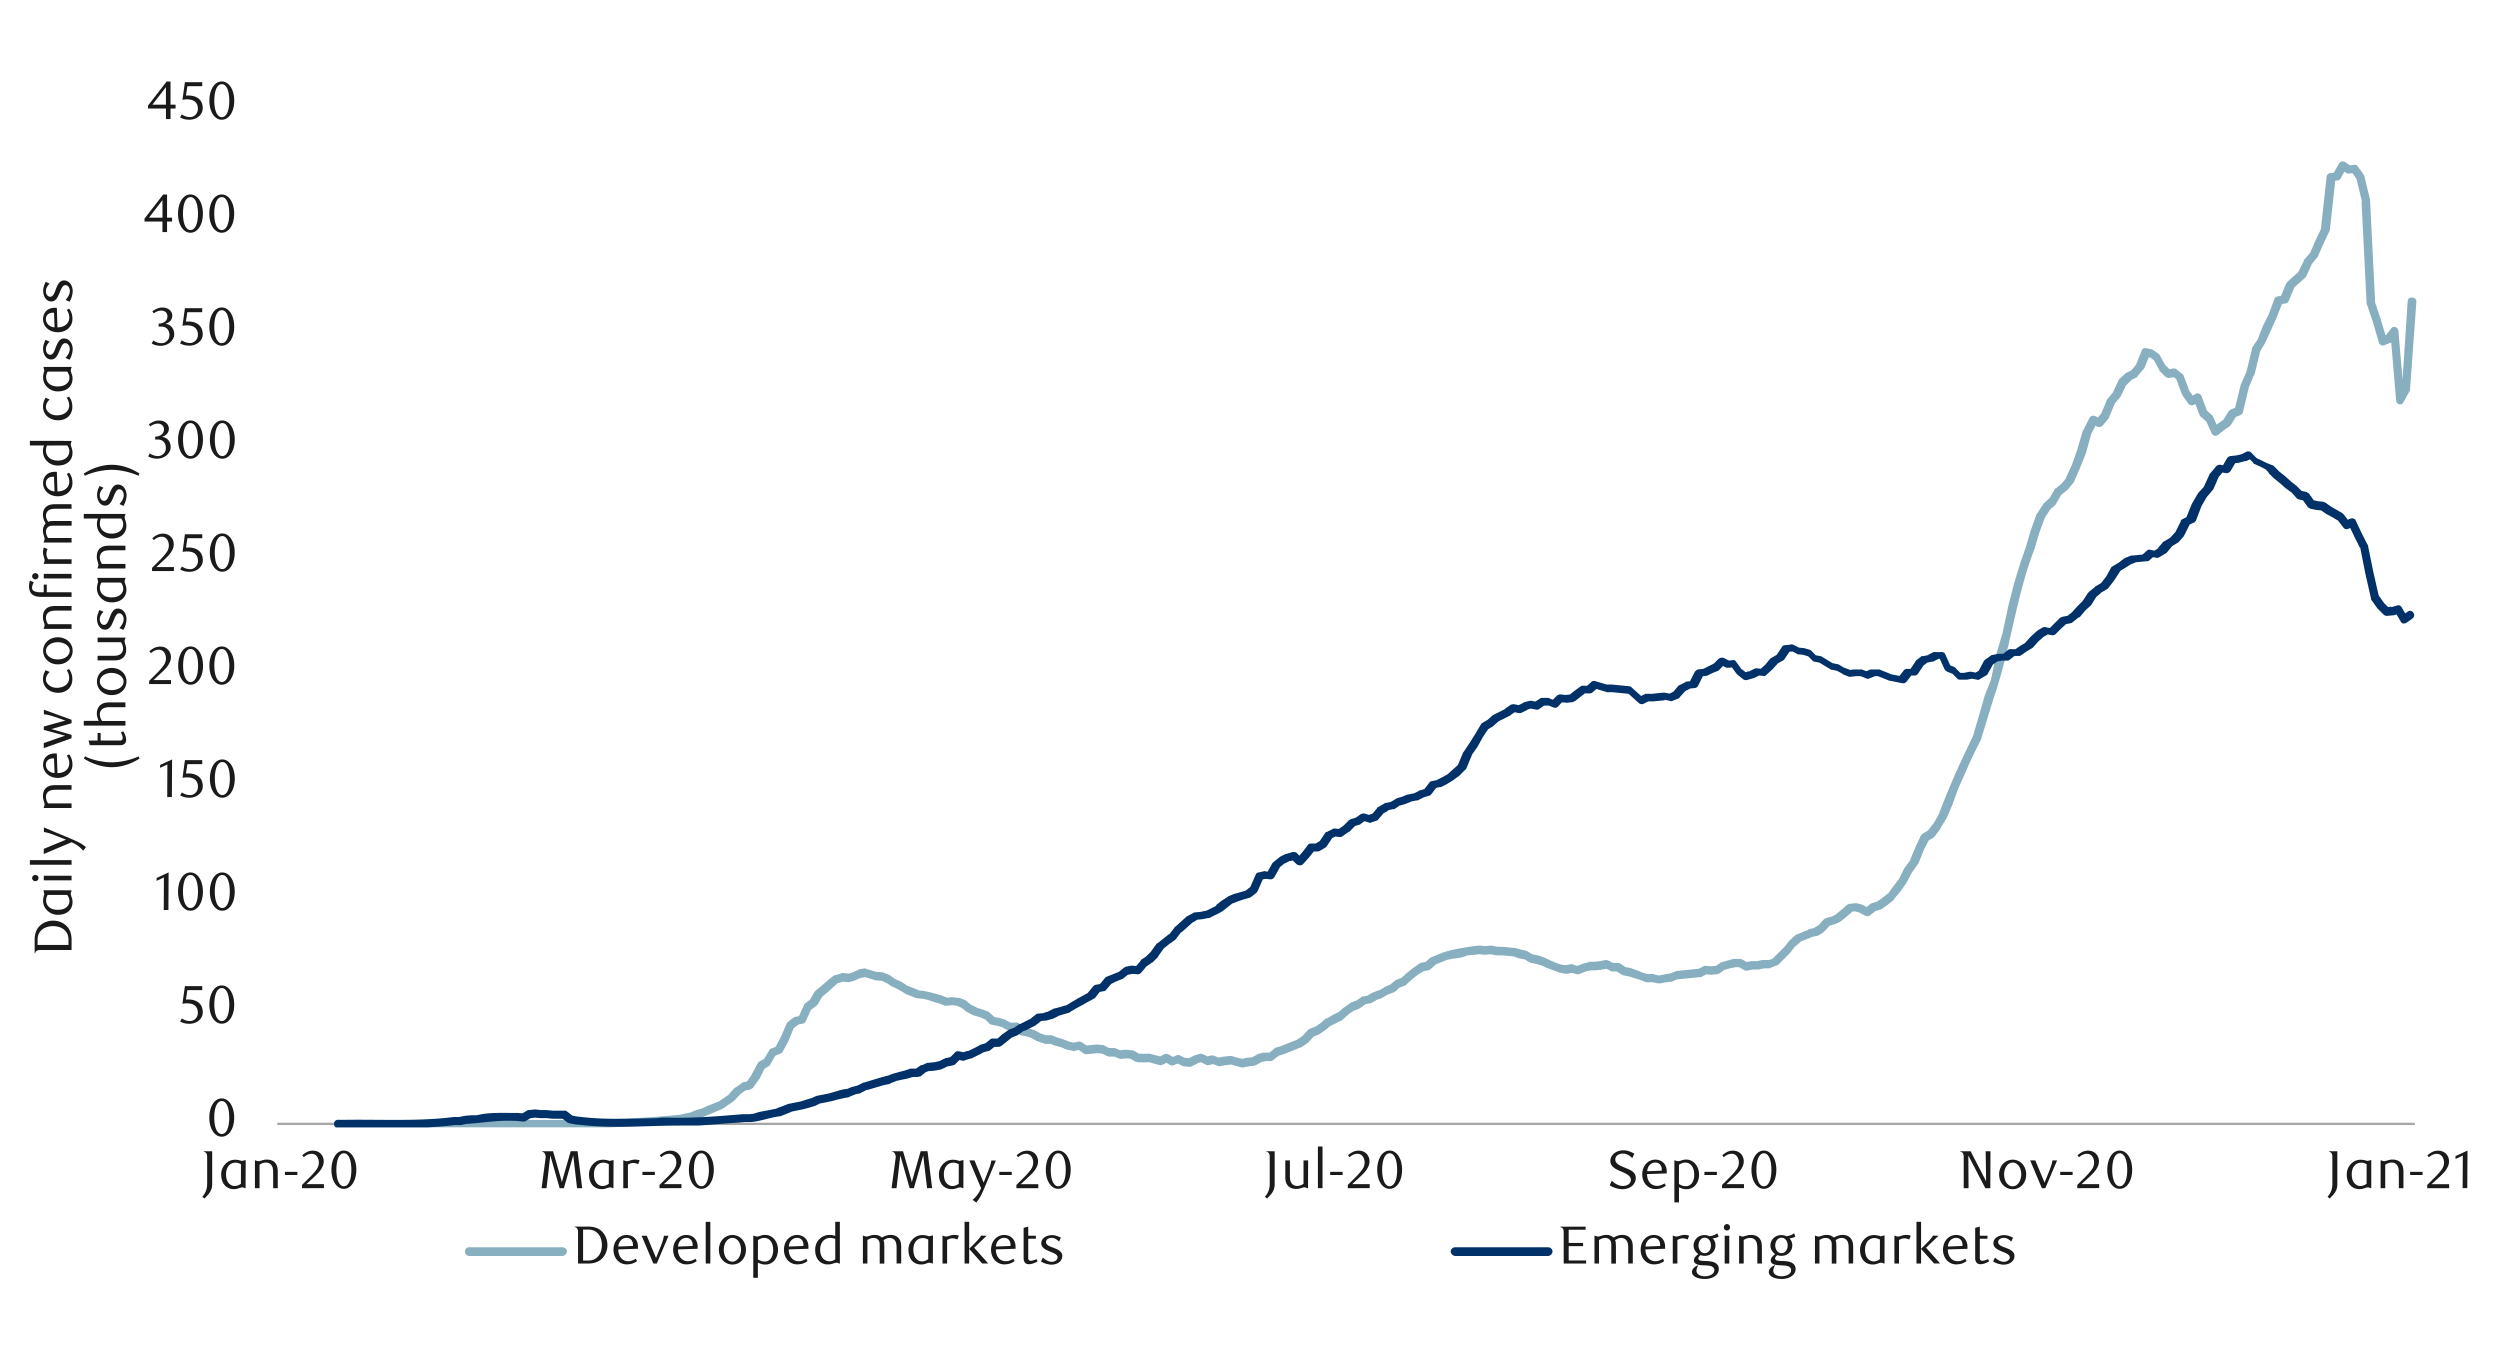 <svg id="Layer_1" data-name="Layer 1" xmlns="http://www.w3.org/2000/svg" xmlns:xlink="http://www.w3.org/1999/xlink" width="1460" height="790" viewBox="0 0 1460 790"><defs><style>.cls-1{fill:none;}.cls-2{fill:#a6a6a6;}.cls-3{clip-path:url(#clip-path);}.cls-4{clip-path:url(#clip-path-2);}.cls-5{fill:#87afbf;}.cls-6{fill:#003168;}.cls-7{fill:#1a1a1a;}</style><clipPath id="clip-path"><rect class="cls-1" x="161.93" y="62.11" width="1250.39" height="596.26"/></clipPath><clipPath id="clip-path-2"><rect class="cls-1" x="-127.07" y="-722.13" width="1725.84" height="2233.44"/></clipPath></defs><title>3</title><rect class="cls-2" x="161.93" y="655.67" width="1248.36" height="1.35"/><g class="cls-3"><g class="cls-4"><path class="cls-5" d="M197.46,654h104.9c31.66.18,63.27.25,94.75-3l3.05-.68,3.38-.68h-.33l3.38-1.35,3.38-1,3-1.36,6.77-2.71-.34.34,6.77-4.73-.68.33,3.38-3.72c.34-.34.34-.34.68-.34l3.38-2.37.68-.67,3.72-.68-1.69,1,3.39-4.74-.34.34,3.72-6.77c0-.34.34-.68.68-1l3.38-2-.68,1,3.39-5.75c.34-.68.67-1,1-1l3.39-1.35-1,1,3.39-6.43,3.38-7.78c0-.34.34-.68.68-1l3.38-2.7c.34,0,.68-.34,1-.34l3.38-.68-1.69,1.35,3.38-7.44c0-.34.34-.68.68-1l3.38-2.7-.67.67,3-5.07.68-.68,3.38-2.71,3.39-3,3.38-2.71a1.25,1.25,0,0,1,1-.34l3.38-1a1.05,1.05,0,0,1,.68-.34l3.72.34-1,.34,3.39-1,3-1.35c.34,0,.34,0,.34-.34l3.72-.68a1.25,1.25,0,0,1,1,.34l6.77,2-.34-.34,3.38.34c.34,0,.34.34.68.34l3.38,1.35a.33.33,0,0,1,.34.34l3.39,2.37-.34-.34,3.72,1.69,3.38,2.37-.33-.34,6.76,2.71h-.67l3.38.34,3.38.68,3.73,1,3.38,1,3.39,1.35h-1l3.38-.34h.34l3.39.34h.67l3.73,1.35.33.34,3.39,2.71-.34-.34,3.38,1.69h-.33l3.38,1,3.72,1.35.68.68,3.38,3-1.35-.67,3.72.67,3.39,1c.33,0,.33,0,.33.34l3.39,1.69-1-.34h3.39a2.53,2.53,0,0,1,1.69.34l3.38,2.71-1-.34,3.38.68,3.39,1c.33,0,.33.34.67.34l3.05,1.69,3,1h3.39l3.38,1.35,3.39,1,3.38,1.35h-.34l3.38.68h-1l3.38-.68a4.25,4.25,0,0,1,2,.34l3.39,2.37-1.69-.34,6.76-.68h.68l3.38.34c.34,0,.34,0,.68.34l3.39,1.69-1-.34h3.38a1.25,1.25,0,0,1,1,.34l3.38,1.35-1.35-.33,3.38-.34H658l3.38.34c.34,0,.68.33,1,.33l3.38,2-1.35-.33h7.11l3.72,1,3,.68-1.69.34,3.39-1.7a3,3,0,0,1,2.37,0l3.38,2h-2l3.38-1.35a2.15,2.15,0,0,1,2,0l3.39,1.69-1-.34,3.39.34-1.36.34,3.39-1.69c.34,0,.34-.34.67-.34l3.39-1a3.76,3.76,0,0,1,1.69.33l3.38,1.7-1.69-.34,3.39-.68a3,3,0,0,1,1.69.34l3.38,1.35-1.35-.34,3.38-.67,3.39-.34h1l3.39,1,3.38.68h-1l3.39-.68,3.72-.33-1.35.33,3.72-2a1.2,1.2,0,0,1,.68-.33l3-.68h3.72l-1.35.68,3.38-2.71.68-.68,3.39-1,10.15-4.06-.68.33,3.38-2.36-.33.33,3.38-3.72c.34-.34.68-.34,1-.68l3.38-1.35-.34.34,3.38-2.37,3-2.71h.68l3.38-2,3.39-1.69-.68.68,3.38-3.05L788.3,586l.34-.33,3.39-1.36-.34.34,3.38-2.37a1.25,1.25,0,0,1,1-.34l3.38-.67h-.67l3-1.69,3.72-1.36-.34.34,3.39-2c0-.34,0-.34.34-.34l3.38-1.35-.68.34,3.39-2.71a1.19,1.19,0,0,1,.68-.34l3.38-1.35-.68.34,3.39-3.05,3.38-2.71,3.38-2.37c.34-.33.68-.33,1-.67l3.38-.68-1,.68,3.38-3c.34,0,.34-.34.68-.34l3.38-1.35c6.6-3.07,13.91-3.9,21-5.08l3.39-.34h.67l3,.34h-.68l3.73-.34h.67l3.39.68h2.7l3.73.34,3.38.34h.68l3.38,1,3,.68a1.15,1.15,0,0,1,.67.34l3.39,2-.68-.34,3.38.68c5,1.35,8.52,4,13.88,5.41l3,.34h-1l3.72-.68a1.25,1.25,0,0,1,1,.34l3.38,1h-1.69l3.38-1.36,3.73-1c.33-.34.33-.34.67-.34h3.05l3-.34,3.39-.68a3.66,3.66,0,0,1,1.69.34l3.38,1.7-1.35-.34H945c.68,0,1,.34,1.7.67l3.38,2.37-1-.67,3.39.67,3.72,1.36,3.39,1.35,3.38,1-.68-.33h3.39a.32.32,0,0,1,.33.33l3.39.68h-1l3.39-.68,3.72-.67-.68.34,3.39-1.36c.34,0,.34-.34.67-.34l13.54-1.35-1,.34,3.39-1.69c.34-.34.68-.34,1.35-.34l3.39.34h-.68l3.38-.34-1,.68,3.38-2.37c.34-.34.34-.34.68-.34l3.38-1,3.73-1h3.72c.67,0,1,.34,1.35.34l3.39,2-1.7-.34,3.39-.68h3.38l3.39-.68h4.06l-1,.34,3.39-1.35-.68.34,6.77-6.77,3-3.72a.33.33,0,0,1,.34-.34l3.38-3.05c.34-.33.34-.33.68-.33L1056,543l.34-.34,3-.68-.67.34,3.38-2-.34.34,3.39-3.72c.33-.34.67-.34,1-.68l3.39-1-.34.34,3.38-1.69h-.34l3.39-2.71,3-2.7c.68-.34,1-.68,1.69-.68l3.39-.34h.67l3.73,1,.34.34,3.38,1.69h-2.71l3.39-2.71a1.18,1.18,0,0,0,.67-.34l3.39-1-.68.33,3.38-2.36,3.39-2.71-.34.68,3.38-4.74,3.39-4.4,3-6.09,3.73-5.08-.34.34,3.38-8.12,3-6.43,1-1,3.39-2-.68.68,3.38-4.4v.34l3.39-6.09c5.25-13.82,10.51-25.95,16.92-39.26l3.38-7.1-.34.67,3.39-11.5,3.38-11.85,3.72-9.47,3-14.55,3.72-12.52,3.39-15.91,3.38-13.2,3.38-11.16,3.39-9.82,3-10.15,3.39-9.47.34-.34,3.38-5.08c0-.34.34-.34.34-.67l3.38-3.05-.34.68,3.39-5.76a.73.73,0,0,1,.67-.67l3.39-2.71-.34.34,3.38-4.06-.67.67,3.72-8.12,3-8.46,3.38-11.5.34-.34,3.38-6.77a2.78,2.78,0,0,1,3.39-1.35l3.38,1.69-3,.68,3.39-4.06-.34.67,3.38-8.12c0-.34,0-.34.34-.68l3.39-4.06-.34.68,3.38-7.45a1.15,1.15,0,0,0,.34-.67l3.72-3.39.34-.33,3.38-1.7-.67.68,3.38-4.06-.34.68,3.39-8.46a2.23,2.23,0,0,1,2.7-1.7l3.05.68c.34,0,.68.34,1,.34l3.38,2.37c.34.34.68.68.68,1l3.38,6.09-.34-.67,3.39,3.38-2-.67,3.38-.68a2.48,2.48,0,0,1,2,.68l3.38,2.7c.34.34.68.68.68,1l3.38,9.13-.33-.67L1282,233l-3.38-.67,3.72-2.37a2.12,2.12,0,0,1,2,0,2.62,2.62,0,0,1,1.35,1.35l3.39,9.14-.68-1,3.38,3c.34.34.68.68.68,1l3.38,7.45-3.72-1,3.39-2.7,3.38-2.37-.68.67,3.39-5.41a4.63,4.63,0,0,1,1.35-1l3.39-1.35-1.36,1.69,3.39-13.87v-.34l3.38-7.78v.34l3.38-13.88v-.68l3.39-5.07,3-7.78,3.39-6.77,3.38-9.14a2.28,2.28,0,0,1,2-1.35l3.39-.68-2,1.35,3.38-8.12c.34-.34.34-.67.68-1l6.76-6.09-.67,1,3.72-7.44c0-.34,0-.68.34-.68l3.38-4.06-.34.68,3.39-7.79,3.38-7.1-.34,1,3.39-31.13a2.53,2.53,0,0,1,2.37-2l3.38-.34-2,1,3.38-6.09a3.43,3.43,0,0,1,1.7-1.35,4.29,4.29,0,0,1,2,.34l3.38,2.37-1.69-.34,3.38-.34a2,2,0,0,1,2.37,1l3.38,4.73a1.19,1.19,0,0,1,.34.68l3.39,13.87v.68l3,60.24v-.68l3.39,10.15,3.38,11.51-3.38-1.7,3.38-1.35-1,1,3.38-4.4a2.27,2.27,0,0,1,2.71-1,2.56,2.56,0,0,1,1.69,2.37l3.38,39.93-4.4-1,3.39-6.09-.34,1,3.38-51.44a2.18,2.18,0,0,1,2.71-2,2.32,2.32,0,0,1,2.37,2.37l-3.72,51.44a1.22,1.22,0,0,1-.34,1l-3.39,6.1a2.13,2.13,0,0,1-2.7,1.35,2.25,2.25,0,0,1-1.69-2.37l-3.39-39.93,4.4,1.35-3.38,4.4c-.34.34-.68.68-1,.68l-3.38,1.35a2.15,2.15,0,0,1-2,0,2.24,2.24,0,0,1-1.36-1.69l-3.38-11.51-3.38-10.15a1.18,1.18,0,0,1-.34-.67l-3-60.24.34.68-3.38-13.88.33.68-3.38-4.74,2,1-3.38.34a2,2,0,0,1-1.36-.34L1367,98.66l3.38-.68-3.38,6.09a2.29,2.29,0,0,1-2,1.36l-3.39.34,2.37-2-3.38,30.8a1.19,1.19,0,0,1-.34.68l-3.38,7.1-3.39,7.79-.34.33-3.38,4.06.34-.33-3.39,7.44-.67.68-6.77,6.09.68-.68-3.39,8.12a2.28,2.28,0,0,1-2,1.36l-3.38.67,2-1.69-3.72,9.48-3.05,6.77-3.72,8.12-3.05,5.07.34-.67-3.38,13.87c0,.34,0,.34-.34.34l-3.39,8.12.34-.68-3.38,14.22a2.81,2.81,0,0,1-1.69,1.69l-3.39,1.35,1.36-1-3.39,5.41-.67.68-3.39,2.37-3.38,2.7c-.68.34-1.36.68-2,.34a2.22,2.22,0,0,1-1.69-1.35l-3.39-7.45.34.68-3.38-3a4.21,4.21,0,0,1-.68-1L1281,233l3.72,1.36-3.39,2a2.62,2.62,0,0,1-3.38-.68l-3.38-4.74c0-.34,0-.34-.34-.67l-3.39-9.14,1,1-3.39-2.7,2,.67-3.72.68a4.84,4.84,0,0,1-2-.68l-3.38-3.38c-.34-.34-.34-.34-.34-.68l-3.38-6.09.67.68L1255,208.3l.68.68-3.05-.68,3.05-1.69-3.39,8.46c-.34.34-.34.68-.68.68l-3.38,4.06a.73.73,0,0,1-.68.67l-3.38,1.69.68-.33-3.39,3.38.34-.68-3.38,7.11a.33.33,0,0,1-.34.34l-3.39,4.06.34-.34-3.38,8.12a1.05,1.05,0,0,1-.34.68l-3.38,4.06a3.24,3.24,0,0,1-3.05.68l-3.38-2,3.38-1-3.38,6.77v-.34l-3.39,12.18-3.38,8.46-3.39,7.79a1.19,1.19,0,0,1-.33.67l-3.39,4.06-.34.34-3.38,2.71.34-.68-3.39,5.76c0,.33,0,.67-.33.67l-3.39,3.05.34-.34-3.38,5.08.33-.68-3.38,9.14L1188,321c-10.81,28.06-13.82,58.29-23.69,86.63l-3.73,12.18L1157.16,431v.34l-3.38,6.76-3.39,7.11L1147,453l-3.39,7.45-3.38,9.47-3.38,7.79-3.73,6.09v.34l-3.38,4.4-.68.67-3.38,2,1-1-3,5.75-3.38,8.46c-.34,0-.34,0-.34.34l-3.39,4.74-3.38,6.43-3.39,4.73-3.72,4.4c0,.34,0,.34-.34.68l-3.38,2.71L1099,530.8a1.07,1.07,0,0,1-.68.33l-3.38,1,.67-.34-3.38,2.71a2.59,2.59,0,0,1-2.71.34l-3.38-1.7h.34l-3.39-1h1l-3.39.34,1.36-.34-3.39,3-3.38,2.71a.33.33,0,0,0-.34.34l-3.72,1.69h-.34l-3.39,1,1.36-.68-3.39,3.72c-.33.34-.67.34-.67.68l-3.39,2h-.67l-3,.68h.34l-6.77,2.7.68-.33-3.39,3v-.34l-3.38,4.4-6.77,6.77c-.34,0-.67.34-1,.34l-3.39,1.35c-.34.34-.34.34-.67.34h-3l-3.38.68h-3.39l-3.38.67a2.58,2.58,0,0,1-1.69-.33l-3.39-2,1,.33h-2.71l-3.38.68-3.39,1,.68-.34-3.38,2.37c-.34,0-.68.33-1,.33l-3.38.34h-.68l-3.38-.34,1.69-.33-3.05,1.69a1.23,1.23,0,0,1-1,.34l-13.54,1.35.68-.34-3.39,1.36a1,1,0,0,1-.67.33l-3.39.34-3.38.68h-1l-3.38-.68h-3.72l-3.39-1.35-3.38-1-3.05-1-3.38-.68c-.34,0-.68-.34-1-.34L943.63,567l1.35.34H941.6a1.25,1.25,0,0,1-1-.34l-3.38-1.69,1.69.34-3.72.68-3.72.34h-2.37l-3.05.67-3.38,1.36A3.76,3.76,0,0,1,921,569l-3.39-1h1l-3.39.68h-1l-3.38-.68-7.45-2.71L900,563.62l.67.34-3.38-1-3.38-.67c-.34,0-.34-.34-.68-.34l-3.39-2,.68.34-3.72-.68-3.38-1.35.67.33-6.77-.67h-3.72l-3.38-.68h.67l-3.38.34h-.68l-3-.34h.67l-6.76.68.34-.34-3.73,1.35-3.38.68-3.39.34h.34l-3,.67-6.77,2.71.68-.34-3.39,3a2.55,2.55,0,0,1-1.35.68l-3.39.67,1-.34-3.38,2-3.39,2.71-3.38,3c0,.34-.34.34-.68.67l-3.38,1.36.67-.68-3.38,3.05c-.34,0-.34,0-.68.34l-3.38,1.35.34-.34-3.39,2a.33.33,0,0,0-.33.34l-3,1-3.05,1.7a1,1,0,0,1-.67.33l-3.39.68.68-.34-3.38,2.37-.34.34-3.39,1.35L791,590l-3,2-3.39,3-.67.68-6.77,3.38.34-.34-3.39,2.71-3.38,2.37-.34.34-3.72,1.35,1-.67-3.38,3.72a.33.33,0,0,1-.34.34l-3.38,2.36c-.34.34-.34.34-.68.34l-10.15,4.06-3.39,1,.68-.34-3.38,2.71a2.59,2.59,0,0,1-1.7.67h-2.7l-3,.68.68-.34-3.39,2c-.33,0-.67.34-1,.34l-3.05.34-3.38.68h-1l-3.72-1-3.38-1,1,.34-3.38.33-3.39.68a2.56,2.56,0,0,1-1.35-.34l-3.38-1.35,1.35.34-3.38.67a2.09,2.09,0,0,1-1.36-.33l-3.38-1.7h1.69l-3.38,1h.34l-3.39,1.69a2,2,0,0,1-1.35.34l-3.39-.34c-.33,0-.67-.34-1-.34l-3.39-1.69h2l-3.39,1.35a2.15,2.15,0,0,1-2,0l-3.38-2h2.37l-3.39,1.7a3.11,3.11,0,0,1-1.69.33l-3.72-1-3.39-1,.68.34h-6.43c-.34,0-.68-.34-1.35-.34l-3.39-2,1,.34-3.39-.34H658l-3.38.34a2,2,0,0,1-1.36-.34l-3.38-1.35,1,.34h-3.38c-.34,0-.68-.34-1-.34l-3.39-1.69.68.34-3.39-.34h.68l-6.77.67a2.59,2.59,0,0,1-1.69-.67l-3.38-2.37L631,613l-3.39.67a.63.63,0,0,1-1,0l-3.38-.67h-.34l-3.05-1.36-3.72-1-3.38-1.36,1,.34H610a1.19,1.19,0,0,0-.68-.34L605.57,608l-3.05-1.69h.34l-3-1-3.39-.67a1.23,1.23,0,0,1-1-.34L592,601.52l1.36.34H589l-3.39-1.69h.34l-3-1-3.39-.67c-.67,0-1-.34-1.35-.34l-3.39-3.39.68.68-3-1.35-3.39-1h-.34l-3.38-1.69c-.34-.34-.34-.34-.68-.34l-3.38-2.71.68.34-3.39-1.35h.68l-3.39-.34h.34l-3.38.34h-1L548.38,586l-3.38-1-3-1-2.71-.67-3.38-.34h-.68l-6.77-2.71-.33-.34-3.39-2-3.38-1.69H521l-3.39-2.37.34.34-3.38-1.69.68.34-3.39-.34h-.34l-6.76-2h1l-3.38.68.67-.34-3.72,1.69-3.38,1h-1l-3.38-.33h1l-3.38,1,.68-.68-3,2.71-3.72,3.39-3.39,2.7.68-.67-3,5.07c-.34,0-.34.34-.68.68L473.25,590l.68-1-3.38,7.45a2.27,2.27,0,0,1-1.69,1.35l-3.39.68,1-.34-3.39,2.7.68-1L460.4,608,457,614.38a4.77,4.77,0,0,1-1.35,1l-3.39,1.35,1-1-3.39,5.76c0,.34-.33.67-.67,1l-3.39,2,1-1-3.38,6.77c-.34,0-.34,0-.34.33l-3.39,4.74a7.34,7.34,0,0,1-1.69,1l-3.38.67,1-.34-3.38,2.37.34-.33-3.39,3.72a.33.33,0,0,0-.34.34l-6.76,4.73c-.34,0-.34,0-.68.34l-3.38,1.36-3.05,1.35-3.38,1.35c-13.17,5.3-27.71,4.63-41.63,5.76h-3l-3.39.33c-14.74,1-29.54.61-44.33.68H309.13c-34.73.22-69.92-.45-104.57.34h-7.1a2.61,2.61,0,0,1-2.37-2.71,2.31,2.31,0,0,1,2.37-2.37"/><path class="cls-6" d="M197.46,654h3.72c21.38-.32,42.77,1,64-1.69h3l3.39-.68,3.72-.33h3l3.38-.68c7.17-1.05,13.47-.58,20.64-.68l3.72.34-1.69.34,3.39-2a1.23,1.23,0,0,1,1-.34l3.39-.34h.67l3.39.34h3l3.72.34h6.43a2.55,2.55,0,0,1,1.7.34l3.38,2.7-1-.33,3.38.67,3,.34c14.52,1.68,29.12.91,43.66.68l3-.34h3.73c15.14.41,28.64-.73,43.65-2h3.72l3-.34h-.34l3.38-1,3.73-.68,6.76-1.35h-.67l3.72-1.36,3.38-1.35h.34l6.77-1.36,3.05-1,3.38-1,3.05-1.35h.33l6.77-1.35,6.77-2,3.38-.68-.33.34,3.38-1.36,3.72-1H501l3.39-1.69h.34l10.15-3.05,3.72-1-.68.33,3.39-1.35,7.44-2,3-1h4.06l-1.36.33,3.39-2.36h.68l3-1.36h.68l3.38-.34,3.05-.67-.68.33,3.38-1.69a1.19,1.19,0,0,0,.68-.34l3.39-.67-1,.67,3.38-3.38c.34-.68,1.36-.68,2-.68l3.39.68h-1l3.39-1-.34.33,6.77-3.38a.33.33,0,0,1,.34-.34l3.38-1-1,.67,3.39-2.7a1.86,1.86,0,0,1,1.69-.68h3.38l-1.35.68,3.38-3.05,3.39-2.37a.33.33,0,0,0,.34-.34l3.72-1.35-.68.34,3.39-2.37h.34l6.76-3.39h-.34l3.05-2.36c.34-.34.68-.34,1.35-.34l3.39-.34h-.68l3.39-1h-.34l3.38-1.69h.34l3.72-1,3.39-1-.68.34,6.77-4.06,3.72-2,3-1.69-.67.34,3.38-4.07a2.63,2.63,0,0,1,1.36-.67l3.72-.68-1.69.68,3.38-4.06c.34-.34.68-.68,1-.68l6.76-2.71-.34.34,3.39-2.71c.34-.33.68-.33,1-.67l3.39-.68h.67l3.39.34-2,1,3.38-4.06c0-.34.34-.34.34-.67l3-2-.34.33,3.38-3.38-.34.34,3.39-4.74c.34,0,.34-.34.67-.34l6.77-5.41-.34.68,3.39-4.4c0-.34,0-.34.34-.34l6.76-6.09,3.73-2a1.23,1.23,0,0,1,1-.34l3.39-.34,3-.68-.34.34,6.77-3.38h-.68l3.39-2.71,3.72-2.37.34-.34,3.38-1.35,3.73-1,3.38-1-.68.34,3.39-2.71-.68,1,3.38-7.78c.34-.68.68-1.35,1.7-1.35l3-.68c.34-.34.34-.34.68,0l3.38.34-2.37,1,3.39-6.09.67-.67,3.39-2.71.34-.34,3.38-1.69h.34l3.38-1a3.63,3.63,0,0,1,2.71.34l3.38,3.72h-3.72l3.39-3.72,3.38-4.4a2.06,2.06,0,0,1,2-1h3.38l-1.35.34,3.38-2-.67.67,3.38-5.07c.34-.34.34-.68,1-.68l3.38-1.69c.34-.34.68-.34,1.35-.34l3.39.34-1.69.34,3.38-2.37-.34.34,3.39-3.39c.33-.34.67-.34,1-.67l3.39-1-.68.34,3.38-2.37a4.29,4.29,0,0,1,2-.34l3.39,1h-1.36l3-1-1,1,3.39-4.06a.73.73,0,0,1,.67-.68l3.39-2a1.19,1.19,0,0,1,.68-.34l3.38-.68-.68.34,3.39-2,.34-.34,3.38-1,3.38-1.36h.34l3.39-.67-.68.34,3.38-1.7c.34-.33.34-.33.68-.33l3.38-1-1.35,1,3.38-4.4a1.82,1.82,0,0,1,1.36-1l3.38-.68h-.34l3.39-1.69,3-1.69,3-2.71,3.38-3-.67,1,3.38-8.12.34-.34,3.38-5.07,3.39-5.42,3-5.07c.34-.34.34-.68.68-1l3.38-2-.34.34,3.39-3.05c.34,0,.34-.34.67-.34l6.77-3.38h-.34l3.39-2.37a4.27,4.27,0,0,1,2-.34l3.38.68-1.69.34,3.38-1.69a.33.33,0,0,0,.34-.34l3.73-1h1l3.38.68-2,.34,3.73-2.37c.34-.34.67-.34,1.35-.34h3.38c.34,0,.68,0,.68.34l3.72,1.35-2.7.34,3.38-3.38a2.86,2.86,0,0,1,2-.68l3.38.34h-.67l3.38-.34-1.35.68,3.38-2.71,3.72-2.71a2,2,0,0,1,1.36-.34h3.38l-1.69.68,3-2.71a2.23,2.23,0,0,1,2.36-.67l6.77,2h2.71l3.72.34,6.77.67a1.73,1.73,0,0,1,1.35.68l6.77,6.09-2.71-.34,3.39-1.69c.34-.34.68-.34,1.35-.34h3.39l3-.34,3.39-.33h.67l3.39.67-1.36.34,3.39-1.69-1,1,3.39-4.06c.33-.34.67-.67,1-.67l3.39-1.7c0-.33.33-.33.67-.33l3.39-.34-2,1.35,3.38-6.77c.68-.67,1.35-1.35,2-1.35l3-.34-.68.34,6.77-3.38-.68.67,3.38-3.38a3.24,3.24,0,0,1,3-.68l3.38,1.69h-1.35l3.38-.33c.68-.34,1.7.33,2,1l3.39,4.74-.34-.68,3.38,2.71-2.36-.34,3.38-1-.34.34,3.38-1.69a2.57,2.57,0,0,1,1.36-.34l3.38.34-1.69.68,3.38-3.05,3.05-3.72c.34,0,.34-.34.68-.34l3.38-2-.68.68,3.39-5.08a1.86,1.86,0,0,1,1.69-1l3.38-.34c.34-.34,1,0,1.36,0l3.38,1.69h-.68l3.39.34h.34l3.38,1c.34,0,.68.34,1,.68l3,3.05-1.35-.68,3.72.68a1.07,1.07,0,0,1,.68.33l6.77,4.07-.68-.34,3.38.67a1.05,1.05,0,0,1,.68.34l3.38,2-.33-.34,3.38,1.36h-1l3.39-.34h4.4l3.38,1.35h-1.69l3.38-1.35h5.08l6.77,2.71h-.34l6.77,1.35-2.37,1,3.38-4.4a2.42,2.42,0,0,1,2-1h3.39l-2,1,3.38-5.08c0-.34.34-.34.34-.68l3-2.37c.34-.33.68-.33,1.36-.33l3.38-.68h-.68l3.39-1.69h4.4a2.28,2.28,0,0,1,2.37,1.35l3.38,7.45-1.35-1.36,3.38,1.36c.34.33.68.33.68.67l3.38,3.39-1.69-.68h3l3.38-.68h1l3.39.68-1.69.34,3.38-2-1,1,3.38-6.43.68-.67,3.38-2.37a1.25,1.25,0,0,1,1-.34l3.38-.68h4.06l-1.69.34,3.38-2.71a2.59,2.59,0,0,1,1.69-.33h3.39l-1.36.33,3.39-2.36,3.38-2-.67.34,3-3.38,3.72-3.38a.33.33,0,0,0,.34-.34l3.39-2c.67,0,1.35-.34,1.69,0l3.38.67-2,.68,6.77-6.77c.34-.34.68-.34,1.35-.67l3.39-.68-1,.68,3.39-2.71-.34.34,3.38-3.73,3.39-3.38-.34.34,3.38-5.08a.33.33,0,0,0,.34-.34l3.72-3a.33.33,0,0,1,.34-.34l3.38-2-.67.68,3.38-4.4,3-5.42c.34-.34.67-.34,1-.67l3.39-2,3-2.37c.34,0,.34,0,.68-.34l3.38-1.36h.68l6.77-.67-1.36.67,3-2.7c.68-.68,1.35-1,2-.68l3.38.68-1.69.34,3.39-2-.68.33,3.38-4.06a1.19,1.19,0,0,0,.68-.34l3.38-2-.33.34,3.38-3.72-.34.68,3.39-6.77c0-.68.33-1,1-1.35l3.38-1.7-1.35,1.36,3.39-8.46,3.72-6.43.34-.34,3.38-3.72-.34.34,3.39-7.45a.33.33,0,0,1,.33-.34l3.39-4.06a3,3,0,0,1,2.37-1l3.38.67-2.71,1.36,3.39-5.76a2.79,2.79,0,0,1,2-1.35l3.38-.34,3-.68-.68.34,3.38-1.69a2.52,2.52,0,0,1,3,.34l3.38,3.38-.67-.33,3,1.35,3.39,1.69,3.38,1.35c.34,0,.34,0,.68.34l3.38,3.39,3.39,2.7,3.38,3.05,3.38,2.71,3.39,3.38-1-.68,3.39.68c.34.34,1,.68,1.35,1l3.38,4.73-1.35-1,3.38.68,3.05.33c.34.34,1,.34,1.35.68l3.39,2.37,3,1.69,3.39,2,.67.68,3.39,4.4-2.71-.68,3.39-1.35c1-.34,2.7,0,3,1.35l3.38,7.11,3.39,6.77c.34,0,.34.33.34.67l3,14.89,3.39,14.89-.34-1,3.38,4.73-.34-.33,3.39,3.38-2-.68,3.38-.34-.34.34,3.39-1a2.12,2.12,0,0,1,2.7,1l3.39,5.76-3.39-.68,3.39-2.37a2.25,2.25,0,0,1,3.38.34c1,1.35.68,2.71-.67,3.72l-3.39,2.37c-.34.34-1.35.34-2,.34a2.64,2.64,0,0,1-1.35-1.36l-3.39-5.75,2.71,1.35-3.38,1h-.34l-3.39.34a2.86,2.86,0,0,1-2-.68l-3.38-3.38-.34-.34-3.38-4.74a1.24,1.24,0,0,1-.34-1l-3.38-14.89-3-15.23v.68l-3.38-6.77-3.39-7.11,3,1.35-3.39,1.36a2.25,2.25,0,0,1-2.7-1l-3.39-4.4.68.68-3.39-2-3.72-2-3.38-2.37,1.35.34-3.72-.34-3.38-.68a7.1,7.1,0,0,1-1.7-1l-3.38-4.74,1.69,1-3.38-.68c-.68-.34-1-.34-1.36-.68l-3-3.38-3.72-2.71-3.39-3-3.38-2.71-3.39-3.38.68.33L1323,274l-3.39-1.69-3-1.36a.72.72,0,0,1-.68-.67l-3.38-3.39,2.7.68-3.38,1.69h-.68l-3.72,1-3.38.34,2-1.36-3.39,5.76a3.07,3.07,0,0,1-2.7,1.35l-3.39-.68,2.37-1-3.38,4.06.33-.68-3.38,7.78-.34.34-3.38,4.06.34-.67-3.39,5.75-3.38,8.8c-.34.34-.68,1-1,1l-3.72,1.69,1.35-1-3.38,6.77c-.34.34-.34.34-.34.67l-3.38,3.73a1.19,1.19,0,0,0-.68.34l-3.38,2,.67-.34-3.38,4.06a1.19,1.19,0,0,0-.68.34l-3.38,2a2.26,2.26,0,0,1-2,.34l-3.38-.68,2.36-.34-3,2.71a2,2,0,0,1-1.36.34l-3.38.33-3.72.34h.68l-3.39,1.36.68-.34-3.72,2.37-3.39,2,1-.68-3.73,5.75-3.38,4.4c0,.34-.34.34-.68.68l-3.38,2,.34-.34-3.39,3.05.34-.68-3.38,5.41a.33.33,0,0,1-.34.34l-3,2.71-3.38,4.06H1214l-3.38,2.71c-.34.34-.68.67-1,.67l-3.38.68,1-.68-3.38,3.05-3.38,3.38a2.49,2.49,0,0,1-2,.68l-3.39-.68,1.69-.33-3.38,2,.34-.34-3.39,3-3,3.39-.34.34-3.38,2-3.39,2.36a2,2,0,0,1-1.35.34h-3.39l1.36-.34-3.39,2.71a2,2,0,0,1-1.35.34h-3l-3.38.68,1-.34-3.39,2.37.68-.68-3.39,6.09c-.33.34-.67.68-1,.68l-3.38,2a1.5,1.5,0,0,1-1.7.34l-3.38-.68h1l-3.38.68h-4.06c-.68,0-1.35,0-1.69-.68l-3.39-3.38.68.67-3.38-1.35c-.34-.34-1-.68-1.36-1.35l-3.38-7.45,2.37,1.36h-2.37l-3.38,1.69h-.68l-3.39.67,1-.33-3,2.36.68-.67-3.38,5.07a2.42,2.42,0,0,1-2,1h-3.39l2-.68-3.38,4.4a2.63,2.63,0,0,1-2.71.68l-6.77-1.36h-.33l-6.77-2.7h-1.69l-3.39,1.35a1.53,1.53,0,0,1-1.69,0l-3.38-1.35h-2.37l-3.39.34c-.34.33-.67,0-1,0l-3.39-1.36c-.34,0-.34,0-.34-.34l-3.72-2,1,.34-3.39-.68a1.26,1.26,0,0,1-1-.33l-6.77-4.06,1,.33-3.39-.67a1.75,1.75,0,0,1-1.35-.68l-3-3,1,.68-3.39-1h.34l-3.38-.34c-.34,0-.68,0-.68-.34l-3.38-1.69,1.35.34-3.38.33,1.69-1L1042.1,385l-.67.67-3.72,2,.67-.34L1035,391l-3.72,3.38a1.5,1.5,0,0,1-1.7.34l-3.38-.34h1.35l-3.38,1.69h-.34l-3.38,1a2.77,2.77,0,0,1-2.37-.34l-3.39-2.71-.67-.67-3.39-4.74,2.37,1-3.38.34h-1.36l-3.38-1.69,2.71-.68L1004.2,391c0,.33-.33.33-.67.67l-3.39,1.36-3.38,1.69h-.68l-3,.34,2-1.36-3.39,6.77a2.43,2.43,0,0,1-2,1.36l-3.38.33H987l-3.39,1.7,1-.68-3.73,4.06a.72.72,0,0,1-.67.68l-3.39,1.35a1.53,1.53,0,0,1-1.69,0l-3.38-.68.67.34-6.76.68h-3.39l1-.34L959.87,411a2.53,2.53,0,0,1-2.7-.34l-6.77-6.09,1.35.68-10.15-1h-3.38a1.2,1.2,0,0,0-.68-.33l-6.77-2,2.37-.34-3,2.7a2.55,2.55,0,0,1-1.69.68H925l1.35-.68-3,2.37-3.39,2.71c-.67.34-1,.34-1.35.68l-3.39.34h-.67l-3.39-.34,2-1-3.38,3.72a2.55,2.55,0,0,1-2.71.34l-3.38-1.35,1,.34h-3.38l1.35-.68-3.38,2.37a2.48,2.48,0,0,1-2,.68l-3.38-.68,1.35-.34-3.38,1h.33l-3.38,1.69a3,3,0,0,1-1.69.34l-3.39-.68,2-.68-3.38,2.37-.34.34-6.77,3.38.34-.33-3.38,3-.34.34-3.38,2,1-1-3.38,5.08-3.39,6.09-3.38,4.74.34-.34-3.39,8.12c-.34.34-.34.68-.67.68L852.26,453l-3.72,2.71L844.82,458l-3.39,1.69h-.67l-3.39.68,1.69-.68-3.38,4.4a2.55,2.55,0,0,1-1.35.68l-3.39,1h.34l-3.38,1.69h-.68l-3.38.68h.34l-3.39,1.36-3.38,1,.34-.34-3.39,2.37h-.68l-3.38.68H811l-3.39,2,.68-.68-3.38,4.06c-.34.34-.68.68-1,.68l-3,1a1.54,1.54,0,0,1-1.7,0l-3.38-1,2-.34-3.38,2.37c0,.34-.34.34-.68.34l-3.38,1,1-.34L788,485.79h-.34l-3.39,2.37a2.54,2.54,0,0,1-1.69.67l-3.38-.33,1.35-.34-3.38,1.69,1-.68-3.38,5.08-.68.68-3.38,2a2.63,2.63,0,0,1-1.36.33H766l2-1L764.28,501l-3.39,3.72a2.55,2.55,0,0,1-1.69.68,4.84,4.84,0,0,1-2-.68l-3.38-3.39,2.71.68-3.39,1,.34-.34-3.38,1.69.33-.34L747,506.77l.68-.68-3.39,6.09a2.54,2.54,0,0,1-2.37,1.36l-3.38-.34h.68l-3,.68,1.69-1.36-3.38,7.79c-.34.33-.34.67-.68,1L730.44,524c-.34,0-.68.34-1,.34l-3.38,1-3,1-3.38,1.35.34-.34-3.05,2.37-3.38,2.71c-.34,0-.34,0-.68.34l-6.77,3.38h-.67l-3.39.68-3.72.34,1.35-.34-3.38,2-3,2.7-3.38,3v-.34l-3.38,4.4-.34.34-3.39,2.37-3.38,2.71.34-.34-3.39,4.73v.34l-3.38,3.39c-.34,0-.34,0-.68.34l-3,2,.67-.68L666.48,568a2.9,2.9,0,0,1-2,1l-3.72-.33h1l-3.38.67,1-.67L656,571.4c-.34.34-.34.34-.68.34l-3.38,1.36-3.38,1.69,1-1-3.38,4.06a1.87,1.87,0,0,1-1.7,1l-3.38.68,1.69-1-3.38,4.4a1.19,1.19,0,0,0-.68.34l-3.72,2L632,587l-3.72,2-3.38,2a.33.33,0,0,1-.34.34l-6.77,2h.34l-3.38,1.69h-.34l-3.39,1h-.67l-3.39.34,1.36-.34-3,2.37c-.34,0-.34,0-.34.33l-6.77,3.39v-.34l-3.38,2.37-.34.34L591,605.92l.34-.34L588.31,608l-3.38,2.71c-.68.34-1,.67-1.7.67h-3.38l1.69-.67-3.38,2.71a1.27,1.27,0,0,1-1,.33l-3.38,1h.34l-6.77,3.38H567l-3.38,1c-.34.34-.68.34-1.36.34l-3.38-.68,2.37-.68-3.39,3.39c-.33.34-.67.34-1.35.67l-3.38.68.67-.34-3.38,1.69c-.34,0-.34,0-.68.34l-3.72.68-3.38.34.67-.34-3,1,.67-.33-3.38,2.7c-.68,0-1,.34-1.69.34h-2.71l-3.38,1-3.39.67-3,.68L520,632.65l-.33.34-3.39.68-10.15,3,.34-.33L503,638.07l-.33.34-3.05.67-3.38,1.36c-.34.34-.34.34-.68.34l-3.39.67-3,.68-3.72,1-6.77,1.36.68-.34L476,645.85l-3.38,1-3.72,1-6.77,1.36h.34l-6.77,2.7h-.34c-5.77.68-12.43,3.33-17.6,3.39h-3l-3.39.34c-7.91.39-15.78,1.22-23.69,1.69H397.11c-19.18,0-38.29,1.84-57.52-.34l-3.73-.34-3.38-.68c-.34,0-.68-.33-1-.33L328.08,653l1.35.34h-6.76l-3.39-.34h-3.72l-3.38-.34h.67l-3.38.34,1-.34-3.38,2a3,3,0,0,1-1.69.34l-3.05-.34c-12-.66-18.55,1-29.78,1.69l-3.38.68h-3.72c-21.36,2.67-42.86,1.5-64.3,1.69h-3.72a2.37,2.37,0,0,1,0-4.74"/></g></g><path class="cls-7" d="M136.76,652.7a17,17,0,0,1-.55,4.48,11.85,11.85,0,0,1-1.53,3.53,7.44,7.44,0,0,1-2.31,2.3,5.47,5.47,0,0,1-2.92.81,5.22,5.22,0,0,1-2.87-.83,7.69,7.69,0,0,1-2.28-2.3,12,12,0,0,1-1.51-3.51,16.9,16.9,0,0,1-.55-4.45,17.36,17.36,0,0,1,.55-4.51,12.38,12.38,0,0,1,1.5-3.57,7.3,7.3,0,0,1,2.28-2.34,5.34,5.34,0,0,1,2.88-.83,5.4,5.4,0,0,1,2.92.83,7.59,7.59,0,0,1,2.31,2.34,12,12,0,0,1,1.53,3.55A17.23,17.23,0,0,1,136.76,652.7Zm-2.88,0a24.44,24.44,0,0,0-.28-3.85,13.51,13.51,0,0,0-.83-3.1,5.65,5.65,0,0,0-1.36-2,2.86,2.86,0,0,0-3.82,0,5.73,5.73,0,0,0-1.36,2,13.51,13.51,0,0,0-.83,3.06,26.4,26.4,0,0,0,0,7.67,12.52,12.52,0,0,0,.85,3.06,5.74,5.74,0,0,0,1.37,2,2.8,2.8,0,0,0,3.77,0,5.39,5.39,0,0,0,1.38-2,13.06,13.06,0,0,0,.83-3.05A23.54,23.54,0,0,0,133.88,652.75Z"/><path class="cls-7" d="M118.11,578.25h-8.7l-.81,5.47.68,0,.69,0a10.71,10.71,0,0,1,4.12.69,7.07,7.07,0,0,1,2.59,1.75,6.17,6.17,0,0,1,1.35,2.36,8.79,8.79,0,0,1,.39,2.52,6.11,6.11,0,0,1-.64,2.83,6.61,6.61,0,0,1-1.72,2.16,7.74,7.74,0,0,1-2.51,1.38,9.26,9.26,0,0,1-3,.48,12.13,12.13,0,0,1-2.55-.26,10.92,10.92,0,0,1-2.8-1.08l1-1.78A8.23,8.23,0,0,0,111,596.3a4.3,4.3,0,0,0,1.67-.34,4.64,4.64,0,0,0,1.47-1,4.83,4.83,0,0,0,1-1.5,4.77,4.77,0,0,0,.39-1.94,5.91,5.91,0,0,0-.56-2.77,4.69,4.69,0,0,0-1.45-1.71,5.64,5.64,0,0,0-2-.86,11,11,0,0,0-2.27-.23,13.37,13.37,0,0,0-1.42.07l-1.3.18L108,575.9h10.11Z"/><path class="cls-7" d="M136.78,586.71a17.46,17.46,0,0,1-.54,4.48,12.26,12.26,0,0,1-1.53,3.53,7.55,7.55,0,0,1-2.31,2.3,5.52,5.52,0,0,1-2.92.81,5.19,5.19,0,0,1-2.87-.83,7.47,7.47,0,0,1-2.28-2.3,12,12,0,0,1-1.52-3.51,17.34,17.34,0,0,1-.54-4.45,17.82,17.82,0,0,1,.54-4.51,13,13,0,0,1,1.5-3.57,7.37,7.37,0,0,1,2.28-2.33,5.5,5.5,0,0,1,5.81,0,7.66,7.66,0,0,1,2.31,2.33,12.46,12.46,0,0,1,1.53,3.56A17.54,17.54,0,0,1,136.78,586.71Zm-2.87,0a24.4,24.4,0,0,0-.29-3.85,13.53,13.53,0,0,0-.82-3.1,5.66,5.66,0,0,0-1.37-2,2.85,2.85,0,0,0-3.81,0,5.48,5.48,0,0,0-1.36,2,13.15,13.15,0,0,0-.83,3.06,26.4,26.4,0,0,0,0,7.67,13,13,0,0,0,.84,3.06,5.89,5.89,0,0,0,1.38,2,2.71,2.71,0,0,0,1.88.73,2.77,2.77,0,0,0,1.89-.73,5.63,5.63,0,0,0,1.38-2,13.08,13.08,0,0,0,.82-3.05A23.41,23.41,0,0,0,133.91,586.76Z"/><path class="cls-7" d="M95.63,531.47l.09-19.05-4.25,2v-1.69l7-3.22-.12,21.93Z"/><path class="cls-7" d="M118.5,520.72a17,17,0,0,1-.55,4.48,11.74,11.74,0,0,1-1.53,3.53,7.34,7.34,0,0,1-2.31,2.3,5.5,5.5,0,0,1-2.92.82,5.28,5.28,0,0,1-2.87-.83,7.85,7.85,0,0,1-2.28-2.31,12,12,0,0,1-1.51-3.51,16.85,16.85,0,0,1-.55-4.45,17.42,17.42,0,0,1,.55-4.51,12.5,12.5,0,0,1,1.5-3.57,7.24,7.24,0,0,1,2.27-2.33,5.5,5.5,0,0,1,5.81,0,7.45,7.45,0,0,1,2.31,2.33,11.93,11.93,0,0,1,1.53,3.56A17.15,17.15,0,0,1,118.5,520.72Zm-2.88,0a24.44,24.44,0,0,0-.28-3.85,13.8,13.8,0,0,0-.83-3.09,5.69,5.69,0,0,0-1.36-2.05,2.83,2.83,0,0,0-3.82,0,5.56,5.56,0,0,0-1.36,2,13.24,13.24,0,0,0-.83,3.07,26.33,26.33,0,0,0,0,7.66,12.73,12.73,0,0,0,.85,3.07,5.79,5.79,0,0,0,1.37,2,2.72,2.72,0,0,0,1.88.74,2.76,2.76,0,0,0,1.89-.74,5.67,5.67,0,0,0,1.38-2,13.87,13.87,0,0,0,.83-3.05A23.67,23.67,0,0,0,115.62,520.77Z"/><path class="cls-7" d="M137.08,520.72a17.41,17.41,0,0,1-.54,4.48,12.26,12.26,0,0,1-1.53,3.53,7.55,7.55,0,0,1-2.31,2.3,5.52,5.52,0,0,1-2.92.82,5.34,5.34,0,0,1-2.88-.83,7.71,7.71,0,0,1-2.27-2.31,12,12,0,0,1-1.52-3.51,17.27,17.27,0,0,1-.55-4.45,17.86,17.86,0,0,1,.55-4.51,12.79,12.79,0,0,1,1.5-3.57,7.16,7.16,0,0,1,2.28-2.33,5.37,5.37,0,0,1,2.89-.83,5.45,5.45,0,0,1,2.92.83,7.66,7.66,0,0,1,2.31,2.33,12.46,12.46,0,0,1,1.53,3.56A17.6,17.6,0,0,1,137.08,520.72Zm-2.88,0a24.44,24.44,0,0,0-.28-3.85,13.28,13.28,0,0,0-.83-3.09,5.56,5.56,0,0,0-1.36-2.05,2.83,2.83,0,0,0-3.82,0,5.68,5.68,0,0,0-1.36,2,13.76,13.76,0,0,0-.83,3.07,26.33,26.33,0,0,0,0,7.66,12.73,12.73,0,0,0,.85,3.07,5.67,5.67,0,0,0,1.38,2,2.7,2.7,0,0,0,1.87.74,2.81,2.81,0,0,0,1.9-.74,5.53,5.53,0,0,0,1.37-2,13.34,13.34,0,0,0,.83-3.05A23.67,23.67,0,0,0,134.2,520.77Z"/><path class="cls-7" d="M97.66,465.48l.09-19.05-4.25,2v-1.69l7-3.22-.12,21.93Z"/><path class="cls-7" d="M118.12,446.27h-8.7l-.81,5.48.68-.05.69,0a10.71,10.71,0,0,1,4.12.69,7.2,7.2,0,0,1,2.59,1.75,6.13,6.13,0,0,1,1.35,2.37,8.67,8.67,0,0,1,.39,2.51,6.18,6.18,0,0,1-.64,2.84,6.68,6.68,0,0,1-1.72,2.15,7.8,7.8,0,0,1-2.5,1.38,9.32,9.32,0,0,1-3,.49,12.14,12.14,0,0,1-2.55-.27,10.92,10.92,0,0,1-2.8-1.08l1-1.78a8.25,8.25,0,0,0,4.85,1.59,4.3,4.3,0,0,0,1.67-.34,4.64,4.64,0,0,0,1.47-1,4.83,4.83,0,0,0,1-1.5,4.74,4.74,0,0,0,.39-1.94,5.91,5.91,0,0,0-.56-2.77,4.69,4.69,0,0,0-1.45-1.71,5.64,5.64,0,0,0-2-.86,11.66,11.66,0,0,0-2.27-.23,11.16,11.16,0,0,0-1.42.08c-.47.05-.9.11-1.3.17L108,443.92h10.11Z"/><path class="cls-7" d="M137.11,454.73a17,17,0,0,1-.55,4.48,11.74,11.74,0,0,1-1.53,3.53,7.34,7.34,0,0,1-2.31,2.3,5.5,5.5,0,0,1-2.92.82,5.3,5.3,0,0,1-2.87-.83,7.85,7.85,0,0,1-2.28-2.31,12,12,0,0,1-1.51-3.51,16.85,16.85,0,0,1-.55-4.45,17.42,17.42,0,0,1,.55-4.51,12.38,12.38,0,0,1,1.5-3.57,7.16,7.16,0,0,1,2.28-2.33,5.25,5.25,0,0,1,2.88-.83,5.34,5.34,0,0,1,2.92.83,7.45,7.45,0,0,1,2.31,2.33,11.93,11.93,0,0,1,1.53,3.56A17.15,17.15,0,0,1,137.11,454.73Zm-2.88,0a24.44,24.44,0,0,0-.28-3.85,14,14,0,0,0-.83-3.1,5.73,5.73,0,0,0-1.36-2,2.83,2.83,0,0,0-3.82,0,5.68,5.68,0,0,0-1.36,2,13.76,13.76,0,0,0-.83,3.07,26.33,26.33,0,0,0,0,7.66,12.73,12.73,0,0,0,.85,3.07,5.79,5.79,0,0,0,1.37,2,2.77,2.77,0,0,0,3.77,0,5.55,5.55,0,0,0,1.38-2,13.87,13.87,0,0,0,.83-3.05A23.67,23.67,0,0,0,134.23,454.78Z"/><path class="cls-7" d="M87.1,399.49v-1.87l4.13-4.1a39.77,39.77,0,0,0,4.14-4.68,7,7,0,0,0,1.55-4.18,6.92,6.92,0,0,0-.3-2.08,5.37,5.37,0,0,0-.82-1.66,3.68,3.68,0,0,0-3-1.48,5.75,5.75,0,0,0-2.53.55,7.52,7.52,0,0,0-2.1,1.45l-.91-1.13a12.32,12.32,0,0,1,3-2,7.83,7.83,0,0,1,3.31-.68A6.42,6.42,0,0,1,96,378a6,6,0,0,1,2,1.29,5.82,5.82,0,0,1,1.33,2,6.26,6.26,0,0,1,.49,2.52,7,7,0,0,1-.55,2.73A12.41,12.41,0,0,1,97.84,389,18.2,18.2,0,0,1,96.16,391c-.6.61-1.14,1.14-1.62,1.57l-4.94,4.6H99.86v2.31Z"/><path class="cls-7" d="M118.57,388.75a17.52,17.52,0,0,1-.54,4.48,12.32,12.32,0,0,1-1.53,3.52,7.55,7.55,0,0,1-2.31,2.3,5.44,5.44,0,0,1-2.92.82,5.34,5.34,0,0,1-2.88-.83,7.59,7.59,0,0,1-2.27-2.31,12.06,12.06,0,0,1-1.52-3.5,17.39,17.39,0,0,1-.54-4.45,17.9,17.9,0,0,1,.54-4.52,12.92,12.92,0,0,1,1.5-3.57,7.16,7.16,0,0,1,2.28-2.33,5.37,5.37,0,0,1,2.89-.83,5.45,5.45,0,0,1,2.92.83,7.66,7.66,0,0,1,2.31,2.33,12.58,12.58,0,0,1,1.53,3.56A17.68,17.68,0,0,1,118.57,388.75Zm-2.88,0a24.53,24.53,0,0,0-.28-3.85,13.28,13.28,0,0,0-.83-3.09,5.56,5.56,0,0,0-1.36-2.05,2.83,2.83,0,0,0-3.82,0,5.77,5.77,0,0,0-1.36,2,13.76,13.76,0,0,0-.83,3.07,26.33,26.33,0,0,0,0,7.66,12.73,12.73,0,0,0,.85,3.07,5.8,5.8,0,0,0,1.38,2,2.7,2.7,0,0,0,1.87.74,2.81,2.81,0,0,0,1.9-.74,5.53,5.53,0,0,0,1.37-2,13.2,13.2,0,0,0,.83-3.05A23.67,23.67,0,0,0,115.69,388.79Z"/><path class="cls-7" d="M136.81,388.75a17.08,17.08,0,0,1-.55,4.48,11.79,11.79,0,0,1-1.53,3.52,7.34,7.34,0,0,1-2.31,2.3,5.38,5.38,0,0,1-2.91.82,5.31,5.31,0,0,1-2.88-.83,7.73,7.73,0,0,1-2.28-2.31,12.05,12.05,0,0,1-1.51-3.5,17.38,17.38,0,0,1-.55-4.45,17.88,17.88,0,0,1,.55-4.52,12.62,12.62,0,0,1,1.5-3.57,7.16,7.16,0,0,1,2.28-2.33,5.48,5.48,0,0,1,5.8,0,7.45,7.45,0,0,1,2.31,2.33,12,12,0,0,1,1.53,3.56A17.23,17.23,0,0,1,136.81,388.75Zm-2.88,0a24.53,24.53,0,0,0-.28-3.85,13.28,13.28,0,0,0-.83-3.09,5.56,5.56,0,0,0-1.36-2.05,2.83,2.83,0,0,0-3.82,0,5.77,5.77,0,0,0-1.36,2,13.76,13.76,0,0,0-.83,3.07,26.33,26.33,0,0,0,0,7.66,12.73,12.73,0,0,0,.85,3.07,5.67,5.67,0,0,0,1.38,2,2.7,2.7,0,0,0,1.87.74,2.81,2.81,0,0,0,1.9-.74,5.53,5.53,0,0,0,1.37-2,13.2,13.2,0,0,0,.83-3.05A23.67,23.67,0,0,0,133.93,388.79Z"/><path class="cls-7" d="M88.79,333.5v-1.88l4.13-4.09a40.9,40.9,0,0,0,4.15-4.68,7.07,7.07,0,0,0,1.54-4.18,6.93,6.93,0,0,0-.29-2.08,5.61,5.61,0,0,0-.83-1.66,3.68,3.68,0,0,0-3-1.48,5.78,5.78,0,0,0-2.53.55,7.66,7.66,0,0,0-2.1,1.45l-.9-1.13a12.28,12.28,0,0,1,3-2,7.85,7.85,0,0,1,3.32-.68,6.49,6.49,0,0,1,2.41.45,6,6,0,0,1,3.3,3.25,6.43,6.43,0,0,1,.48,2.52,6.83,6.83,0,0,1-.55,2.73A12.37,12.37,0,0,1,99.54,323a18.26,18.26,0,0,1-1.69,2c-.6.61-1.13,1.14-1.61,1.57l-4.95,4.6h10.27v2.31Z"/><path class="cls-7" d="M118.14,314.29h-8.7l-.81,5.48.68,0H110a10.72,10.72,0,0,1,4.12.68,7.09,7.09,0,0,1,2.59,1.76,6,6,0,0,1,1.35,2.36,8.68,8.68,0,0,1,.39,2.52,6.17,6.17,0,0,1-.64,2.83,6.82,6.82,0,0,1-1.72,2.16,8,8,0,0,1-2.5,1.37,9.06,9.06,0,0,1-3,.49,12.14,12.14,0,0,1-2.55-.27,10.92,10.92,0,0,1-2.8-1.08l1-1.78a8.23,8.23,0,0,0,4.85,1.59,4.3,4.3,0,0,0,1.67-.34,4.64,4.64,0,0,0,1.47-1,4.83,4.83,0,0,0,1-1.5,4.7,4.7,0,0,0,.39-1.94,5.91,5.91,0,0,0-.56-2.77,4.58,4.58,0,0,0-1.45-1.7,5.49,5.49,0,0,0-2-.87,11.66,11.66,0,0,0-2.27-.23,13.37,13.37,0,0,0-1.42.08c-.47,0-.9.11-1.3.17L108,312h10.11Z"/><path class="cls-7" d="M137.07,322.75a17.53,17.53,0,0,1-.55,4.49,12,12,0,0,1-1.53,3.52,7.55,7.55,0,0,1-2.31,2.3,5.44,5.44,0,0,1-2.92.82,5.28,5.28,0,0,1-2.87-.83,7.51,7.51,0,0,1-2.28-2.31,12.06,12.06,0,0,1-1.52-3.5,17.39,17.39,0,0,1-.54-4.45,17.9,17.9,0,0,1,.54-4.52,13.23,13.23,0,0,1,1.5-3.57,7.37,7.37,0,0,1,2.28-2.33,5.5,5.5,0,0,1,5.81,0A7.66,7.66,0,0,1,135,314.7a12.3,12.3,0,0,1,1.53,3.56A17.64,17.64,0,0,1,137.07,322.75Zm-2.88.05a25.8,25.8,0,0,0-.28-3.85,13.8,13.8,0,0,0-.83-3.09,5.69,5.69,0,0,0-1.36-2.05,2.83,2.83,0,0,0-3.82,0,5.64,5.64,0,0,0-1.36,2,13.24,13.24,0,0,0-.83,3.07,26.33,26.33,0,0,0,0,7.66,13.22,13.22,0,0,0,.84,3.07,5.94,5.94,0,0,0,1.38,2,2.72,2.72,0,0,0,1.88.74,2.76,2.76,0,0,0,1.89-.74,5.67,5.67,0,0,0,1.38-2,13.72,13.72,0,0,0,.83-3.05A24.88,24.88,0,0,0,134.19,322.8Z"/><path class="cls-7" d="M94.58,255.16a5.37,5.37,0,0,1,2.1.58A5.15,5.15,0,0,1,98.29,257a5.91,5.91,0,0,1,1,1.83,6.56,6.56,0,0,1,.37,2.25,5.62,5.62,0,0,1-.65,2.68,7.4,7.4,0,0,1-1.75,2.16,8.31,8.31,0,0,1-2.54,1.43,8.6,8.6,0,0,1-3,.52,11.87,11.87,0,0,1-2.46-.27,9.78,9.78,0,0,1-2.73-1.07l.93-1.79a8.35,8.35,0,0,0,4.88,1.6,4.26,4.26,0,0,0,1.69-.35,4.72,4.72,0,0,0,1.46-.95,4.51,4.51,0,0,0,1-1.47,4.76,4.76,0,0,0,.37-1.92,5.7,5.7,0,0,0-.37-2.15,4.51,4.51,0,0,0-1-1.55A4.2,4.2,0,0,0,94.1,257a5.58,5.58,0,0,0-1.83-.31H90.61V255a6.21,6.21,0,0,0,3.69-1.16,3.76,3.76,0,0,0,1.44-3.19,3,3,0,0,0-1-2.35,3.55,3.55,0,0,0-2.45-.9,6.68,6.68,0,0,0-2.32.39A10.35,10.35,0,0,0,87.7,249L87,247.77a14.5,14.5,0,0,1,2.85-1.59,7.73,7.73,0,0,1,3-.6,7.16,7.16,0,0,1,2.33.36,5.63,5.63,0,0,1,1.81,1,4.55,4.55,0,0,1,1.19,1.5,4.45,4.45,0,0,1,.43,1.94,4.31,4.31,0,0,1-.32,1.69,4.71,4.71,0,0,1-.84,1.35,5.38,5.38,0,0,1-1.25,1A9.89,9.89,0,0,1,94.58,255.16Z"/><path class="cls-7" d="M118.52,256.77a17.45,17.45,0,0,1-.55,4.48,11.68,11.68,0,0,1-1.53,3.52,7.37,7.37,0,0,1-2.31,2.31,5.49,5.49,0,0,1-2.92.81,5.28,5.28,0,0,1-2.87-.83,7.69,7.69,0,0,1-2.28-2.3,12,12,0,0,1-1.51-3.51,16.9,16.9,0,0,1-.55-4.45,17.36,17.36,0,0,1,.55-4.51,12.66,12.66,0,0,1,1.49-3.57,7.4,7.4,0,0,1,2.28-2.34,5.5,5.5,0,0,1,5.81,0,7.48,7.48,0,0,1,2.31,2.34,12,12,0,0,1,1.53,3.55A17.67,17.67,0,0,1,118.52,256.77Zm-2.88.05a25.7,25.7,0,0,0-.28-3.85,14,14,0,0,0-.83-3.1,5.69,5.69,0,0,0-1.36-2.05,2.86,2.86,0,0,0-3.82,0,5.64,5.64,0,0,0-1.36,2,13.24,13.24,0,0,0-.83,3.07,26.4,26.4,0,0,0,0,7.67,13.13,13.13,0,0,0,.84,3.06,5.89,5.89,0,0,0,1.38,2,2.71,2.71,0,0,0,1.88.73,2.75,2.75,0,0,0,1.89-.73,5.63,5.63,0,0,0,1.38-2,13.57,13.57,0,0,0,.83-3A24.85,24.85,0,0,0,115.64,256.82Z"/><path class="cls-7" d="M137.1,256.77a17,17,0,0,1-.55,4.48,11.68,11.68,0,0,1-1.53,3.52,7.37,7.37,0,0,1-2.31,2.31,5.46,5.46,0,0,1-2.91.81,5.31,5.31,0,0,1-2.88-.83,7.69,7.69,0,0,1-2.28-2.3,12,12,0,0,1-1.51-3.51,17.33,17.33,0,0,1-.55-4.45,17.8,17.8,0,0,1,.55-4.51,12.38,12.38,0,0,1,1.5-3.57,7.2,7.2,0,0,1,2.28-2.34,5.48,5.48,0,0,1,5.8,0,7.48,7.48,0,0,1,2.31,2.34,12,12,0,0,1,1.53,3.55A17.23,17.23,0,0,1,137.1,256.77Zm-2.88.05a24.44,24.44,0,0,0-.28-3.85,13.51,13.51,0,0,0-.83-3.1,5.56,5.56,0,0,0-1.36-2.05,2.86,2.86,0,0,0-3.82,0,5.77,5.77,0,0,0-1.36,2,13.76,13.76,0,0,0-.83,3.07,26.4,26.4,0,0,0,0,7.67,12.64,12.64,0,0,0,.85,3.06,5.74,5.74,0,0,0,1.37,2,2.8,2.8,0,0,0,3.77,0,5.39,5.39,0,0,0,1.38-2,13.06,13.06,0,0,0,.83-3A23.63,23.63,0,0,0,134.22,256.82Z"/><path class="cls-7" d="M96.61,189.17a5.37,5.37,0,0,1,2.1.58,5.27,5.27,0,0,1,1.61,1.28,5.91,5.91,0,0,1,1.05,1.83,6.56,6.56,0,0,1,.37,2.25,5.74,5.74,0,0,1-.65,2.68A7.43,7.43,0,0,1,99.33,200a8.15,8.15,0,0,1-2.53,1.43,8.6,8.6,0,0,1-3,.52,11.87,11.87,0,0,1-2.46-.27,9.83,9.83,0,0,1-2.74-1.07l.94-1.79a8.35,8.35,0,0,0,4.88,1.6,4.26,4.26,0,0,0,1.69-.35,4.72,4.72,0,0,0,1.46-1,4.48,4.48,0,0,0,1-1.47,4.62,4.62,0,0,0,.38-1.93,5.68,5.68,0,0,0-.37-2.14,4.66,4.66,0,0,0-1-1.55,4.2,4.2,0,0,0-1.49-.94,5.58,5.58,0,0,0-1.83-.31H92.64V189a6.21,6.21,0,0,0,3.69-1.16,3.76,3.76,0,0,0,1.44-3.19,3,3,0,0,0-1-2.35,3.55,3.55,0,0,0-2.45-.9,6.68,6.68,0,0,0-2.32.39,10.35,10.35,0,0,0-2.25,1.2L89,181.78a14.5,14.5,0,0,1,2.85-1.59,7.73,7.73,0,0,1,3-.6,7.16,7.16,0,0,1,2.33.36,5.63,5.63,0,0,1,1.81,1,4.55,4.55,0,0,1,1.19,1.5,4.42,4.42,0,0,1,.43,1.94,4.31,4.31,0,0,1-.32,1.69,4.94,4.94,0,0,1-.84,1.35,5.38,5.38,0,0,1-1.25,1A9.89,9.89,0,0,1,96.61,189.17Z"/><path class="cls-7" d="M118.07,182.32h-8.69l-.82,5.47.69,0h.69a10.62,10.62,0,0,1,4.11.69,7.12,7.12,0,0,1,2.6,1.75,6.17,6.17,0,0,1,1.35,2.36,8.79,8.79,0,0,1,.39,2.52,6.26,6.26,0,0,1-.64,2.83A6.71,6.71,0,0,1,116,200a8.14,8.14,0,0,1-2.51,1.38,9.27,9.27,0,0,1-3,.48,12.28,12.28,0,0,1-2.55-.27,10.58,10.58,0,0,1-2.79-1.07l1-1.79a8.21,8.21,0,0,0,4.85,1.6,4.32,4.32,0,0,0,1.68-.35,4.67,4.67,0,0,0,2.5-2.47,4.7,4.7,0,0,0,.39-1.94,6.06,6.06,0,0,0-.56-2.77,4.68,4.68,0,0,0-1.46-1.7,5.2,5.2,0,0,0-2-.86,11,11,0,0,0-2.27-.24,13.37,13.37,0,0,0-1.42.08c-.47,0-.9.11-1.3.17L108,180h10.1Z"/><path class="cls-7" d="M136.78,190.78a17.46,17.46,0,0,1-.54,4.48,12.2,12.2,0,0,1-1.53,3.52,7.59,7.59,0,0,1-2.31,2.31,5.52,5.52,0,0,1-2.92.81,5.28,5.28,0,0,1-2.87-.83,7.47,7.47,0,0,1-2.28-2.3,12,12,0,0,1-1.52-3.51,17.34,17.34,0,0,1-.54-4.45,17.82,17.82,0,0,1,.54-4.51,13,13,0,0,1,1.5-3.57,7.4,7.4,0,0,1,2.28-2.34,5.5,5.5,0,0,1,5.81,0,7.7,7.7,0,0,1,2.31,2.34,12.52,12.52,0,0,1,1.53,3.55A17.68,17.68,0,0,1,136.78,190.78Zm-2.87.05a24.4,24.4,0,0,0-.29-3.85,13,13,0,0,0-.83-3.1,5.44,5.44,0,0,0-1.36-2,2.85,2.85,0,0,0-3.81,0,5.52,5.52,0,0,0-1.36,2,12.76,12.76,0,0,0-.83,3.07,26.4,26.4,0,0,0,0,7.67,12.66,12.66,0,0,0,.84,3.06,5.89,5.89,0,0,0,1.38,2,2.71,2.71,0,0,0,1.88.73,2.77,2.77,0,0,0,1.89-.73,5.49,5.49,0,0,0,1.37-2,12.59,12.59,0,0,0,.83-3A23.59,23.59,0,0,0,133.91,190.83Z"/><path class="cls-7" d="M97.56,129.37v6.17H94.87v-6.17H84.39v-1.69l10.89-14.07h2.28v13.51h2.94v2.25Zm-2.69-12.51L87,127.12h7.91Z"/><path class="cls-7" d="M118.49,124.79a17.46,17.46,0,0,1-.54,4.48,12.39,12.39,0,0,1-1.53,3.53,7.55,7.55,0,0,1-2.31,2.3,5.52,5.52,0,0,1-2.92.81,5.19,5.19,0,0,1-2.87-.83,7.47,7.47,0,0,1-2.28-2.3,12,12,0,0,1-1.52-3.51,17.34,17.34,0,0,1-.54-4.45,17.82,17.82,0,0,1,.54-4.51,13,13,0,0,1,1.5-3.57,7.51,7.51,0,0,1,2.28-2.34,5.5,5.5,0,0,1,5.81,0,7.82,7.82,0,0,1,2.31,2.34,12.52,12.52,0,0,1,1.53,3.55A17.68,17.68,0,0,1,118.49,124.79Zm-2.87,0a24.4,24.4,0,0,0-.29-3.85,13.53,13.53,0,0,0-.82-3.1,5.66,5.66,0,0,0-1.37-2,2.85,2.85,0,0,0-3.81,0,5.48,5.48,0,0,0-1.36,2,13,13,0,0,0-.83,3.06,26.4,26.4,0,0,0,0,7.67,13,13,0,0,0,.84,3.06,5.89,5.89,0,0,0,1.38,2,2.71,2.71,0,0,0,1.88.73,2.77,2.77,0,0,0,1.89-.73,5.63,5.63,0,0,0,1.38-2,13.08,13.08,0,0,0,.82-3A23.5,23.5,0,0,0,115.62,124.84Z"/><path class="cls-7" d="M136.77,124.79a17.45,17.45,0,0,1-.55,4.48,12.39,12.39,0,0,1-1.53,3.53,7.55,7.55,0,0,1-2.31,2.3,5.52,5.52,0,0,1-2.92.81,5.19,5.19,0,0,1-2.87-.83,7.47,7.47,0,0,1-2.28-2.3,12,12,0,0,1-1.52-3.51,17.34,17.34,0,0,1-.54-4.45,17.82,17.82,0,0,1,.54-4.51,13,13,0,0,1,1.5-3.57,7.51,7.51,0,0,1,2.28-2.34,5.5,5.5,0,0,1,5.81,0,7.82,7.82,0,0,1,2.31,2.34,12.52,12.52,0,0,1,1.53,3.55A17.67,17.67,0,0,1,136.77,124.79Zm-2.88,0a25.7,25.7,0,0,0-.28-3.85,14,14,0,0,0-.83-3.1,5.78,5.78,0,0,0-1.36-2,2.86,2.86,0,0,0-3.82,0,5.6,5.6,0,0,0-1.36,2,13,13,0,0,0-.83,3.06,26.4,26.4,0,0,0,0,7.67,13,13,0,0,0,.84,3.06,5.89,5.89,0,0,0,1.38,2,2.71,2.71,0,0,0,1.88.73,2.75,2.75,0,0,0,1.89-.73,5.63,5.63,0,0,0,1.38-2,13.57,13.57,0,0,0,.83-3A24.75,24.75,0,0,0,133.89,124.84Z"/><path class="cls-7" d="M99.59,63.38v6.17H96.9V63.38H86.42V61.69L97.31,47.62h2.28V61.13h2.94v2.25ZM96.9,50.87,89,61.13H96.9Z"/><path class="cls-7" d="M118.11,50.34h-8.69l-.82,5.47.69,0c.23,0,.46,0,.69,0a10.62,10.62,0,0,1,4.11.69,7.12,7.12,0,0,1,2.6,1.75A6.3,6.3,0,0,1,118,60.55a8.79,8.79,0,0,1,.39,2.52,6.26,6.26,0,0,1-.64,2.83,6.64,6.64,0,0,1-1.73,2.16,7.78,7.78,0,0,1-2.5,1.38,9.27,9.27,0,0,1-3,.48,13,13,0,0,1-2.55-.26,11.21,11.21,0,0,1-2.8-1.08l1-1.79a8.21,8.21,0,0,0,4.85,1.6,4.36,4.36,0,0,0,1.68-.35,4.61,4.61,0,0,0,1.47-1,4.76,4.76,0,0,0,1-1.51,4.7,4.7,0,0,0,.39-1.94,6.06,6.06,0,0,0-.56-2.77,4.77,4.77,0,0,0-1.46-1.7,5.36,5.36,0,0,0-2-.86,11,11,0,0,0-2.27-.24,13.37,13.37,0,0,0-1.42.08l-1.3.17L108,48h10.1Z"/><path class="cls-7" d="M136.79,58.8a17.46,17.46,0,0,1-.54,4.48,12.39,12.39,0,0,1-1.53,3.53,7.66,7.66,0,0,1-2.31,2.3,5.52,5.52,0,0,1-2.92.81,5.19,5.19,0,0,1-2.87-.83,7.47,7.47,0,0,1-2.28-2.3,12,12,0,0,1-1.52-3.51,17.34,17.34,0,0,1-.54-4.45,17.82,17.82,0,0,1,.54-4.51,13,13,0,0,1,1.5-3.57,7.4,7.4,0,0,1,2.28-2.34,5.37,5.37,0,0,1,2.89-.83,5.45,5.45,0,0,1,2.92.83,7.82,7.82,0,0,1,2.31,2.34,12.52,12.52,0,0,1,1.53,3.55A17.68,17.68,0,0,1,136.79,58.8Zm-2.88.05a24.44,24.44,0,0,0-.28-3.85,13.51,13.51,0,0,0-.83-3.1,5.65,5.65,0,0,0-1.36-2,2.85,2.85,0,0,0-3.81,0,5.62,5.62,0,0,0-1.37,2,13,13,0,0,0-.82,3.06,25.5,25.5,0,0,0,0,7.67,12.1,12.1,0,0,0,.84,3.06,5.76,5.76,0,0,0,1.38,2,2.69,2.69,0,0,0,1.87.73,2.8,2.8,0,0,0,1.9-.73,5.49,5.49,0,0,0,1.37-2,13.06,13.06,0,0,0,.83-3.05A23.63,23.63,0,0,0,133.91,58.85Z"/><path class="cls-7" d="M123.92,672.34v19.21a8.46,8.46,0,0,1-.41,2.77,9.19,9.19,0,0,1-1.05,2.13,12.19,12.19,0,0,1-1.44,1.78c-.53.55-1,1.12-1.58,1.71l-1.28-1c.4-.5.77-1,1.11-1.51a8.94,8.94,0,0,0,.89-1.68,10.81,10.81,0,0,0,.6-2,14.06,14.06,0,0,0,.22-2.59V676.66q0-1.06-.06-1.89a2.34,2.34,0,0,0-.51-1.36,1.8,1.8,0,0,0-.61-.54,2,2,0,0,0-.82-.25v-.28Z"/><path class="cls-7" d="M143.41,693.9H143a2.83,2.83,0,0,0-2.5-.31c-.34.1-.69.22-1.07.36a10.73,10.73,0,0,1-1.23.35,6.45,6.45,0,0,1-1.52.16,7.53,7.53,0,0,1-3.31-.69A6.59,6.59,0,0,1,131,691.9a8.32,8.32,0,0,1-1.36-2.69,10.81,10.81,0,0,1-.46-3.2,8.75,8.75,0,0,1,1-4.27,9.16,9.16,0,0,1,2.45-2.89,7,7,0,0,1,2.24-1.19,8.2,8.2,0,0,1,2.46-.37,9.69,9.69,0,0,1,2.17.23,12.4,12.4,0,0,1,1.67.48l2.32-.53Zm-2.69-14a7.89,7.89,0,0,0-1.41-.62,5.66,5.66,0,0,0-3.85.12,4.89,4.89,0,0,0-1.76,1.26,6,6,0,0,0-1.22,2.11,8.64,8.64,0,0,0-.46,3q0,4.08,2.25,5.86a4.33,4.33,0,0,0,2.85,1,4.5,4.5,0,0,0,1.16-.15,5.92,5.92,0,0,0,1-.34,7.11,7.11,0,0,0,.83-.42,4.69,4.69,0,0,0,.58-.41Z"/><path class="cls-7" d="M159.52,693.9v-9.07a14.38,14.38,0,0,0-.17-2.34,4.53,4.53,0,0,0-.61-1.67,3.54,3.54,0,0,0-1.41-1.41,4.13,4.13,0,0,0-1.92-.47,6,6,0,0,0-2.11.35,8.68,8.68,0,0,0-1.72.87V693.9h-2.7V677.66h.41a7.61,7.61,0,0,0,.92.36,2.65,2.65,0,0,0,.74.11,3.46,3.46,0,0,0,1-.15l1.06-.32c.38-.12.79-.23,1.22-.32a7,7,0,0,1,1.54-.15q3.69,0,5.32,2.42a6.46,6.46,0,0,1,.87,2.13,12.14,12.14,0,0,1,.25,2.6v9.56Z"/><path class="cls-7" d="M166.4,686.2v-1.84h7.26v1.84Z"/><path class="cls-7" d="M176.38,693.9V692l4.13-4.1a39.83,39.83,0,0,0,4.15-4.67,7.09,7.09,0,0,0,1.55-4.18,6.88,6.88,0,0,0-.3-2.08,5.28,5.28,0,0,0-.83-1.66,3.69,3.69,0,0,0-1.3-1.09,3.65,3.65,0,0,0-1.73-.4,5.94,5.94,0,0,0-2.54.55,7.72,7.72,0,0,0-2.09,1.46l-.91-1.13a12.63,12.63,0,0,1,3-2.05,7.88,7.88,0,0,1,3.32-.67,6.45,6.45,0,0,1,2.41.45,5.93,5.93,0,0,1,2,1.28,6,6,0,0,1,1.33,2,6.42,6.42,0,0,1,.48,2.51,7.08,7.08,0,0,1-.54,2.74,13.28,13.28,0,0,1-1.35,2.42,16.35,16.35,0,0,1-1.69,2c-.59.62-1.13,1.14-1.61,1.58l-4.94,4.59h10.26v2.32Z"/><path class="cls-7" d="M208.08,683.15a17,17,0,0,1-.55,4.48,11.74,11.74,0,0,1-1.53,3.53,7.34,7.34,0,0,1-2.31,2.3,5.49,5.49,0,0,1-2.92.81,5.19,5.19,0,0,1-2.87-.83,7.69,7.69,0,0,1-2.28-2.3,12,12,0,0,1-1.51-3.51,16.9,16.9,0,0,1-.55-4.45,17.36,17.36,0,0,1,.55-4.51,12.38,12.38,0,0,1,1.5-3.57,7.24,7.24,0,0,1,2.27-2.33,5.5,5.5,0,0,1,5.81,0A7.45,7.45,0,0,1,206,675.1a11.93,11.93,0,0,1,1.53,3.56A17.1,17.1,0,0,1,208.08,683.15Zm-2.88.05a24.44,24.44,0,0,0-.28-3.85,14,14,0,0,0-.83-3.1,5.78,5.78,0,0,0-1.36-2,2.86,2.86,0,0,0-3.82,0,5.6,5.6,0,0,0-1.36,2,13,13,0,0,0-.83,3.06,26.4,26.4,0,0,0,0,7.67,12.52,12.52,0,0,0,.85,3.06,5.74,5.74,0,0,0,1.37,2,2.71,2.71,0,0,0,1.88.73,2.75,2.75,0,0,0,1.89-.73,5.63,5.63,0,0,0,1.38-2,13.57,13.57,0,0,0,.83-3A23.54,23.54,0,0,0,205.2,683.2Z"/><path class="cls-7" d="M337,693.9l-2.22-19.15-5.48,19.15h-2.47l-5.44-19.15-2.22,19.15h-2.88l2.28-17.24a4.31,4.31,0,0,0-.56-3.25,2.27,2.27,0,0,0-.64-.54,2,2,0,0,0-.8-.25v-.28H323l4.88,17a6.37,6.37,0,0,1,.16.66c0,.23.07.43.09.59,0-.16.06-.35.11-.57s.11-.44.17-.65l4.88-17.08h4L340,693.9Z"/><path class="cls-7" d="M358.25,693.9h-.44a2.83,2.83,0,0,0-2.5-.31c-.33.1-.69.22-1.06.36a11.55,11.55,0,0,1-1.24.35,6.39,6.39,0,0,1-1.52.16,7.56,7.56,0,0,1-3.31-.69,6.59,6.59,0,0,1-2.38-1.87,8.32,8.32,0,0,1-1.36-2.69A11.15,11.15,0,0,1,344,686a8.75,8.75,0,0,1,1-4.27,9.16,9.16,0,0,1,2.45-2.89,7,7,0,0,1,2.24-1.19,8.2,8.2,0,0,1,2.46-.37,9.69,9.69,0,0,1,2.17.23,13.07,13.07,0,0,1,1.68.48l2.31-.53Zm-2.69-14a7.29,7.29,0,0,0-1.41-.62,5.66,5.66,0,0,0-3.85.12,4.89,4.89,0,0,0-1.76,1.26,6.11,6.11,0,0,0-1.22,2.11,8.64,8.64,0,0,0-.46,3q0,4.08,2.26,5.86a4.31,4.31,0,0,0,2.84,1,4.5,4.5,0,0,0,1.16-.15,5.66,5.66,0,0,0,1-.34,6.39,6.39,0,0,0,.83-.42,4.69,4.69,0,0,0,.58-.41Z"/><path class="cls-7" d="M372.67,679.88a6.71,6.71,0,0,0-2.78-.69,5.2,5.2,0,0,0-1.57.24,8,8,0,0,0-1.62.73V693.9H364V677.66h.41a4,4,0,0,0,.89.36,3.13,3.13,0,0,0,.79.11,3.68,3.68,0,0,0,1-.15c.36-.09.73-.2,1.12-.32a12,12,0,0,1,1.25-.32,6.8,6.8,0,0,1,1.48-.15,9,9,0,0,1,1.24.1,7.81,7.81,0,0,1,1.39.37Z"/><path class="cls-7" d="M375.18,686.2v-1.84h7.25v1.84Z"/><path class="cls-7" d="M385.16,693.9V692l4.13-4.1a40.58,40.58,0,0,0,4.14-4.67,7.09,7.09,0,0,0,1.55-4.18,6.88,6.88,0,0,0-.3-2.08,5.28,5.28,0,0,0-.83-1.66,3.69,3.69,0,0,0-3-1.49,5.89,5.89,0,0,0-2.53.55,7.62,7.62,0,0,0-2.1,1.46l-.91-1.13a12.48,12.48,0,0,1,3-2.05,7.83,7.83,0,0,1,3.31-.67,6.42,6.42,0,0,1,2.41.45,5.93,5.93,0,0,1,2,1.28,6,6,0,0,1,1.33,2,6.42,6.42,0,0,1,.49,2.51,7.09,7.09,0,0,1-.55,2.74,12.71,12.71,0,0,1-1.35,2.42,16.35,16.35,0,0,1-1.69,2c-.59.62-1.13,1.14-1.61,1.58l-4.94,4.59h10.26v2.32Z"/><path class="cls-7" d="M416.85,683.15a17,17,0,0,1-.55,4.48,11.74,11.74,0,0,1-1.53,3.53,7.34,7.34,0,0,1-2.31,2.3,5.49,5.49,0,0,1-2.92.81,5.22,5.22,0,0,1-2.87-.83,7.69,7.69,0,0,1-2.28-2.3,12,12,0,0,1-1.51-3.51,16.9,16.9,0,0,1-.55-4.45,17.36,17.36,0,0,1,.55-4.51,12.38,12.38,0,0,1,1.5-3.57,7.16,7.16,0,0,1,2.28-2.33,5.25,5.25,0,0,1,2.88-.83,5.34,5.34,0,0,1,2.92.83,7.45,7.45,0,0,1,2.31,2.33,11.93,11.93,0,0,1,1.53,3.56A17.1,17.1,0,0,1,416.85,683.15Zm-2.88.05a24.44,24.44,0,0,0-.28-3.85,14,14,0,0,0-.83-3.1,5.65,5.65,0,0,0-1.36-2,2.86,2.86,0,0,0-3.82,0,5.73,5.73,0,0,0-1.36,2,13.51,13.51,0,0,0-.83,3.06,26.4,26.4,0,0,0,0,7.67,12.52,12.52,0,0,0,.85,3.06,5.74,5.74,0,0,0,1.37,2,2.8,2.8,0,0,0,3.77,0,5.39,5.39,0,0,0,1.38-2,13.57,13.57,0,0,0,.83-3A23.54,23.54,0,0,0,414,683.2Z"/><path class="cls-7" d="M541.4,693.9l-2.22-19.15L533.7,693.9h-2.47l-5.44-19.15-2.22,19.15h-2.88L523,676.66a4.31,4.31,0,0,0-.56-3.25,2.27,2.27,0,0,0-.64-.54,2,2,0,0,0-.8-.25v-.28h6.38l4.88,17a6.37,6.37,0,0,1,.16.66c0,.23.07.43.09.59,0-.16.06-.35.11-.57s.11-.44.17-.65l4.88-17.08h4l2.69,21.56Z"/><path class="cls-7" d="M562.61,693.9h-.44a2.83,2.83,0,0,0-2.5-.31c-.33.1-.69.22-1.06.36a11.55,11.55,0,0,1-1.24.35,6.39,6.39,0,0,1-1.52.16,7.56,7.56,0,0,1-3.31-.69,6.59,6.59,0,0,1-2.38-1.87,8.32,8.32,0,0,1-1.36-2.69,11.15,11.15,0,0,1-.46-3.2,8.75,8.75,0,0,1,1-4.27,9.16,9.16,0,0,1,2.45-2.89,7,7,0,0,1,2.24-1.19,8.2,8.2,0,0,1,2.46-.37,9.69,9.69,0,0,1,2.17.23,13.07,13.07,0,0,1,1.68.48l2.31-.53Zm-2.69-14a7.58,7.58,0,0,0-1.41-.62,5.66,5.66,0,0,0-3.85.12,4.89,4.89,0,0,0-1.76,1.26,6.11,6.11,0,0,0-1.22,2.11,8.64,8.64,0,0,0-.46,3q0,4.08,2.26,5.86a4.31,4.31,0,0,0,2.84,1,4.5,4.5,0,0,0,1.16-.15,5.66,5.66,0,0,0,1-.34,6.39,6.39,0,0,0,.83-.42,4.69,4.69,0,0,0,.58-.41Z"/><path class="cls-7" d="M574.84,693.9q-.72,1.71-1.83,4a23.66,23.66,0,0,1-2.86,4.39L568,700.69a19.37,19.37,0,0,0,1.82-1.75,16.77,16.77,0,0,0,1.31-1.68,15.23,15.23,0,0,0,1-1.66c.29-.55.57-1.12.82-1.7l-6.86-16.24h3l5.35,13,2.78-7.07c.29-.77.54-1.44.74-2s.36-1.08.48-1.54.23-.87.3-1.24.13-.72.17-1.08h2.69Z"/><path class="cls-7" d="M583.6,686.2v-1.84h7.26v1.84Z"/><path class="cls-7" d="M593.58,693.9V692l4.13-4.1a40.77,40.77,0,0,0,4.15-4.67,7.09,7.09,0,0,0,1.55-4.18,6.88,6.88,0,0,0-.3-2.08,5.28,5.28,0,0,0-.83-1.66,3.69,3.69,0,0,0-1.3-1.09,3.65,3.65,0,0,0-1.73-.4,5.94,5.94,0,0,0-2.54.55,7.72,7.72,0,0,0-2.09,1.46l-.91-1.13a12.63,12.63,0,0,1,3-2.05A7.88,7.88,0,0,1,600,672a6.45,6.45,0,0,1,2.41.45,5.93,5.93,0,0,1,2,1.28,6,6,0,0,1,1.33,2,6.42,6.42,0,0,1,.48,2.51,7.08,7.08,0,0,1-.54,2.74,13.28,13.28,0,0,1-1.35,2.42,16.35,16.35,0,0,1-1.69,2c-.59.62-1.13,1.14-1.61,1.58l-4.94,4.59h10.26v2.32Z"/><path class="cls-7" d="M625.28,683.15a17.45,17.45,0,0,1-.55,4.48,11.74,11.74,0,0,1-1.53,3.53,7.44,7.44,0,0,1-2.31,2.3,5.49,5.49,0,0,1-2.92.81,5.19,5.19,0,0,1-2.87-.83,7.69,7.69,0,0,1-2.28-2.3,11.74,11.74,0,0,1-1.51-3.51,16.9,16.9,0,0,1-.55-4.45,17.36,17.36,0,0,1,.55-4.51,12.38,12.38,0,0,1,1.5-3.57,7.24,7.24,0,0,1,2.27-2.33,5.5,5.5,0,0,1,5.81,0,7.55,7.55,0,0,1,2.31,2.33,11.93,11.93,0,0,1,1.53,3.56A17.53,17.53,0,0,1,625.28,683.15Zm-2.88.05a24.44,24.44,0,0,0-.28-3.85,14,14,0,0,0-.83-3.1,5.78,5.78,0,0,0-1.36-2,2.86,2.86,0,0,0-3.82,0,5.6,5.6,0,0,0-1.36,2,13,13,0,0,0-.83,3.06,26.4,26.4,0,0,0,0,7.67,13,13,0,0,0,.84,3.06,5.89,5.89,0,0,0,1.38,2,2.71,2.71,0,0,0,1.88.73,2.75,2.75,0,0,0,1.89-.73,5.63,5.63,0,0,0,1.38-2,13.57,13.57,0,0,0,.83-3A23.54,23.54,0,0,0,622.4,683.2Z"/><path class="cls-7" d="M744.41,672.34v19.21a8.48,8.48,0,0,1-.4,2.77,9.19,9.19,0,0,1-1,2.13,13.67,13.67,0,0,1-1.44,1.78c-.53.55-1.06,1.12-1.58,1.71l-1.28-1c.39-.5.76-1,1.11-1.51a9.56,9.56,0,0,0,.89-1.68,10.1,10.1,0,0,0,.59-2,13.24,13.24,0,0,0,.22-2.59V676.66q0-1.06-.06-1.89a2.33,2.33,0,0,0-.5-1.36,1.9,1.9,0,0,0-.61-.54,2.05,2.05,0,0,0-.83-.25v-.28Z"/><path class="cls-7" d="M763.88,693.9h-.41a8,8,0,0,0-.93-.39,2.58,2.58,0,0,0-.73-.11,3.86,3.86,0,0,0-1,.14l-1,.33c-.37.12-.78.22-1.21.32a7,7,0,0,1-1.54.15c-2.46,0-4.23-.81-5.32-2.41a5.89,5.89,0,0,1-.89-2.13,13.66,13.66,0,0,1-.23-2.6v-9.54h2.69v9.05a13.22,13.22,0,0,0,.17,2.33,4.47,4.47,0,0,0,.61,1.67,3.5,3.5,0,0,0,1.42,1.41,4.13,4.13,0,0,0,1.93.46,5.84,5.84,0,0,0,2.09-.34,9,9,0,0,0,1.72-.87V677.66h2.7Z"/><path class="cls-7" d="M772.35,693.9h-2.69V669.56h2.69Z"/><path class="cls-7" d="M776.83,686.2v-1.84h7.25v1.84Z"/><path class="cls-7" d="M787.12,693.9V692l4.13-4.1a40.58,40.58,0,0,0,4.14-4.67,7,7,0,0,0,1.55-4.18,7.21,7.21,0,0,0-.29-2.08,5.5,5.5,0,0,0-.83-1.66,3.78,3.78,0,0,0-1.3-1.09,3.66,3.66,0,0,0-1.74-.4,5.89,5.89,0,0,0-2.53.55,7.92,7.92,0,0,0-2.1,1.46l-.91-1.13a12.88,12.88,0,0,1,3-2.05,7.83,7.83,0,0,1,3.31-.67,6.42,6.42,0,0,1,2.41.45,5.93,5.93,0,0,1,2,1.28,5.86,5.86,0,0,1,1.33,2,6.24,6.24,0,0,1,.49,2.51,6.91,6.91,0,0,1-.55,2.74,12.66,12.66,0,0,1-1.34,2.42,18.32,18.32,0,0,1-1.69,2c-.6.62-1.14,1.14-1.62,1.58l-4.94,4.59h10.26v2.32Z"/><path class="cls-7" d="M818.81,683.15a17.46,17.46,0,0,1-.54,4.48,12.26,12.26,0,0,1-1.53,3.53,7.55,7.55,0,0,1-2.31,2.3,5.52,5.52,0,0,1-2.92.81,5.25,5.25,0,0,1-2.88-.83,7.55,7.55,0,0,1-2.27-2.3,12,12,0,0,1-1.52-3.51,17.33,17.33,0,0,1-.55-4.45,17.8,17.8,0,0,1,.55-4.51,13,13,0,0,1,1.5-3.57,7.16,7.16,0,0,1,2.28-2.33,5.28,5.28,0,0,1,2.89-.83,5.36,5.36,0,0,1,2.92.83,7.66,7.66,0,0,1,2.31,2.33,12.46,12.46,0,0,1,1.53,3.56A17.54,17.54,0,0,1,818.81,683.15Zm-2.88.05a24.44,24.44,0,0,0-.28-3.85,13.51,13.51,0,0,0-.83-3.1,5.65,5.65,0,0,0-1.36-2,2.85,2.85,0,0,0-3.81,0,5.48,5.48,0,0,0-1.36,2,12.55,12.55,0,0,0-.83,3.06,25.5,25.5,0,0,0,0,7.67,12.53,12.53,0,0,0,.84,3.06,5.76,5.76,0,0,0,1.38,2,2.71,2.71,0,0,0,1.87.73,2.8,2.8,0,0,0,1.9-.73,5.49,5.49,0,0,0,1.37-2,13.06,13.06,0,0,0,.83-3A23.54,23.54,0,0,0,815.93,683.2Z"/><path class="cls-7" d="M953.22,676.41a8.4,8.4,0,0,0-2.33-1.91,6.32,6.32,0,0,0-3.2-.81,5.5,5.5,0,0,0-1.72.25,4.48,4.48,0,0,0-1.38.7,3.17,3.17,0,0,0-.93,1.1,3,3,0,0,0-.33,1.42,2.76,2.76,0,0,0,.47,1.61A5.11,5.11,0,0,0,945,680a11.83,11.83,0,0,0,1.74,1q1,.43,2,.84c.77.31,1.55.64,2.32,1A10.42,10.42,0,0,1,953.2,684a6.18,6.18,0,0,1,1.5,1.65,4.28,4.28,0,0,1,.58,2.27,5.82,5.82,0,0,1-.64,2.76,6.44,6.44,0,0,1-1.71,2.06,7.82,7.82,0,0,1-2.44,1.3,9.14,9.14,0,0,1-2.85.45,12.3,12.3,0,0,1-2.06-.18,18.06,18.06,0,0,1-2.05-.49,15,15,0,0,1-1.88-.73,10.58,10.58,0,0,1-1.58-.88l1.19-2.69a13.27,13.27,0,0,0,1.28,1.11,10.68,10.68,0,0,0,1.57,1,8.94,8.94,0,0,0,1.78.71,6.77,6.77,0,0,0,1.88.26,6.08,6.08,0,0,0,1.85-.26,4.83,4.83,0,0,0,1.47-.74,3.27,3.27,0,0,0,1-1.13,3,3,0,0,0,.34-1.41,2.85,2.85,0,0,0-.48-1.64,5.39,5.39,0,0,0-1.28-1.29,11.84,11.84,0,0,0-1.84-1.05l-2.09-.94c-.75-.31-1.51-.65-2.27-1a11,11,0,0,1-2-1.28,6.33,6.33,0,0,1-1.46-1.65,4.16,4.16,0,0,1-.56-2.18,5.18,5.18,0,0,1,.66-2.6,6.33,6.33,0,0,1,1.72-2,8,8,0,0,1,2.42-1.22,9.35,9.35,0,0,1,2.77-.42,9.79,9.79,0,0,1,3.5.61,23.25,23.25,0,0,1,2.95,1.33Z"/><path class="cls-7" d="M961.88,685.66a9,9,0,0,0,.44,2.88,6.4,6.4,0,0,0,1.22,2.18,5.26,5.26,0,0,0,1.85,1.36,5.55,5.55,0,0,0,2.31.47,6.88,6.88,0,0,0,2.21-.37,9.89,9.89,0,0,0,2.21-1.1l.71,1.38a9.12,9.12,0,0,1-3,1.54,11.24,11.24,0,0,1-3,.4,7.33,7.33,0,0,1-3.12-.66,7.42,7.42,0,0,1-2.45-1.8,8.11,8.11,0,0,1-1.61-2.7,10.28,10.28,0,0,1,0-6.81,8.41,8.41,0,0,1,1.61-2.74,7.51,7.51,0,0,1,2.44-1.81,7.13,7.13,0,0,1,3.06-.66,7.28,7.28,0,0,1,2.51.44,6.21,6.21,0,0,1,2.11,1.32,6.13,6.13,0,0,1,1.45,2.18,7.79,7.79,0,0,1,.54,3c0,.17,0,.36,0,.57s0,.39-.05.56Zm8.58-2a2.38,2.38,0,0,0,0-.36V683a4.74,4.74,0,0,0-.3-1.74,3.67,3.67,0,0,0-.8-1.28,3.13,3.13,0,0,0-1.16-.78,3.52,3.52,0,0,0-1.37-.27,4.57,4.57,0,0,0-3.35,1.36A5.61,5.61,0,0,0,962,684Z"/><path class="cls-7" d="M978.21,677.66a5.74,5.74,0,0,0,1,.36,3.72,3.72,0,0,0,.83.11,3.17,3.17,0,0,0,1-.15c.31-.09.64-.2,1-.32a9.43,9.43,0,0,1,1.15-.32,6.8,6.8,0,0,1,1.52-.15,6.62,6.62,0,0,1,3.14.75,7.43,7.43,0,0,1,2.37,1.95,8.91,8.91,0,0,1,1.51,2.82,10.16,10.16,0,0,1,.52,3.26,10.74,10.74,0,0,1-.47,3.13,8.36,8.36,0,0,1-1.4,2.74,7,7,0,0,1-2.34,1.93,7.11,7.11,0,0,1-3.28.72,7.73,7.73,0,0,1-2.14-.3,13.7,13.7,0,0,1-2.1-.81v8.84h-2.69V677.66Zm2.29,13.8a10.45,10.45,0,0,0,1.71.87,5.7,5.7,0,0,0,2.22.41,4.31,4.31,0,0,0,3.66-1.79,8.7,8.7,0,0,0,1.32-5.2,9.62,9.62,0,0,0-.34-2.61,7.09,7.09,0,0,0-1-2.17,4.81,4.81,0,0,0-1.63-1.48,4.64,4.64,0,0,0-2.26-.55,5.1,5.1,0,0,0-1.19.14,7.46,7.46,0,0,0-1,.35,6.27,6.27,0,0,0-.86.42,4.54,4.54,0,0,0-.59.4Z"/><path class="cls-7" d="M995.39,686.2v-1.84h7.26v1.84Z"/><path class="cls-7" d="M1005.68,693.9V692l4.13-4.1a40.77,40.77,0,0,0,4.15-4.67,7.09,7.09,0,0,0,1.55-4.18,6.88,6.88,0,0,0-.3-2.08,5.5,5.5,0,0,0-.83-1.66,3.69,3.69,0,0,0-1.3-1.09,3.65,3.65,0,0,0-1.73-.4,5.94,5.94,0,0,0-2.54.55,7.92,7.92,0,0,0-2.1,1.46l-.9-1.13a12.63,12.63,0,0,1,3-2.05,7.88,7.88,0,0,1,3.32-.67,6.45,6.45,0,0,1,2.41.45,5.93,5.93,0,0,1,2,1.28,6.17,6.17,0,0,1,1.33,2,6.42,6.42,0,0,1,.48,2.51,7.08,7.08,0,0,1-.54,2.74,13.28,13.28,0,0,1-1.35,2.42,17.28,17.28,0,0,1-1.69,2c-.59.62-1.13,1.14-1.61,1.58l-4.94,4.59h10.26v2.32Z"/><path class="cls-7" d="M1037.38,683.15a17.45,17.45,0,0,1-.55,4.48,12,12,0,0,1-1.53,3.53,7.55,7.55,0,0,1-2.31,2.3,5.49,5.49,0,0,1-2.92.81,5.19,5.19,0,0,1-2.87-.83,7.47,7.47,0,0,1-2.28-2.3,12,12,0,0,1-1.52-3.51,17.34,17.34,0,0,1-.54-4.45,17.82,17.82,0,0,1,.54-4.51,13,13,0,0,1,1.5-3.57,7.37,7.37,0,0,1,2.28-2.33,5.5,5.5,0,0,1,5.81,0,7.66,7.66,0,0,1,2.31,2.33,12.19,12.19,0,0,1,1.53,3.56A17.53,17.53,0,0,1,1037.38,683.15Zm-2.88.05a25.7,25.7,0,0,0-.28-3.85,14,14,0,0,0-.83-3.1,5.78,5.78,0,0,0-1.36-2,2.86,2.86,0,0,0-3.82,0,5.6,5.6,0,0,0-1.36,2,13,13,0,0,0-.83,3.06,26.4,26.4,0,0,0,0,7.67,13,13,0,0,0,.84,3.06,5.89,5.89,0,0,0,1.38,2,2.71,2.71,0,0,0,1.88.73,2.75,2.75,0,0,0,1.89-.73,5.63,5.63,0,0,0,1.38-2,13.57,13.57,0,0,0,.83-3A24.75,24.75,0,0,0,1034.5,683.2Z"/><path class="cls-7" d="M1162.33,693.9h-2.91l-9.91-19.09.12,19.09h-2.82V676.66q0-1.06-.06-1.89a2.33,2.33,0,0,0-.5-1.36,1.8,1.8,0,0,0-.61-.54,2,2,0,0,0-.8-.25v-.28h6l8.32,16.12q.17.3.39.81a3.46,3.46,0,0,1,.3.81c0-.35,0-.81,0-1.37s0-1.14,0-1.73l-.22-14.64h2.81Z"/><path class="cls-7" d="M1183.29,685.86a9.58,9.58,0,0,1-.61,3.49,8.24,8.24,0,0,1-1.67,2.72,7.81,7.81,0,0,1-2.51,1.78,7.44,7.44,0,0,1-3.07.64,7.53,7.53,0,0,1-3.11-.64,7.85,7.85,0,0,1-2.52-1.78,8.12,8.12,0,0,1-1.69-2.72,9.58,9.58,0,0,1-.62-3.49,9.46,9.46,0,0,1,.62-3.46,8.12,8.12,0,0,1,1.69-2.72,7.7,7.7,0,0,1,2.52-1.78,7.53,7.53,0,0,1,3.11-.65,7.45,7.45,0,0,1,3.07.65,7.66,7.66,0,0,1,2.51,1.78,8.24,8.24,0,0,1,1.67,2.72A9.46,9.46,0,0,1,1183.29,685.86Zm-2.87,0a9.54,9.54,0,0,0-.38-2.71,7.24,7.24,0,0,0-1-2.2,5,5,0,0,0-1.59-1.47,3.89,3.89,0,0,0-2-.54,3.82,3.82,0,0,0-2,.54,5.17,5.17,0,0,0-1.6,1.47,7,7,0,0,0-1.06,2.2,9.54,9.54,0,0,0-.38,2.71,9.42,9.42,0,0,0,.38,2.7,7.3,7.3,0,0,0,1,2.21,5.23,5.23,0,0,0,1.59,1.49,3.94,3.94,0,0,0,2,.54,3.89,3.89,0,0,0,2-.54,5.35,5.35,0,0,0,1.59-1.49,7.3,7.3,0,0,0,1-2.21A9.42,9.42,0,0,0,1180.42,685.86Z"/><path class="cls-7" d="M1196.9,683.54c.32-.79.57-1.48.77-2.06s.36-1.1.49-1.55.22-.85.28-1.21l.19-1.06h2.72l-6.89,16.24h-2l-6.85-16.24h3l5.41,13Z"/><path class="cls-7" d="M1203.16,686.2v-1.84h7.26v1.84Z"/><path class="cls-7" d="M1213.14,693.9V692l4.13-4.1a41.76,41.76,0,0,0,4.15-4.67,7.07,7.07,0,0,0,1.54-4.18,6.88,6.88,0,0,0-.29-2.08,5.5,5.5,0,0,0-.83-1.66,3.78,3.78,0,0,0-1.3-1.09,3.66,3.66,0,0,0-1.74-.4,5.89,5.89,0,0,0-2.53.55,7.92,7.92,0,0,0-2.1,1.46l-.9-1.13a12.63,12.63,0,0,1,3-2.05,7.88,7.88,0,0,1,3.32-.67,6.4,6.4,0,0,1,2.4.45,5.94,5.94,0,0,1,3.3,3.25,6.24,6.24,0,0,1,.49,2.51,6.91,6.91,0,0,1-.55,2.74,12.66,12.66,0,0,1-1.34,2.42,17.28,17.28,0,0,1-1.69,2c-.6.62-1.13,1.14-1.61,1.58l-4.95,4.59h10.27v2.32Z"/><path class="cls-7" d="M1245.18,683.15a17,17,0,0,1-.55,4.48,11.74,11.74,0,0,1-1.53,3.53,7.34,7.34,0,0,1-2.31,2.3,5.49,5.49,0,0,1-2.92.81,5.22,5.22,0,0,1-2.87-.83,7.69,7.69,0,0,1-2.28-2.3,12,12,0,0,1-1.51-3.51,16.9,16.9,0,0,1-.55-4.45,17.36,17.36,0,0,1,.55-4.51,12.38,12.38,0,0,1,1.5-3.57,7.24,7.24,0,0,1,2.27-2.33,5.5,5.5,0,0,1,5.81,0,7.45,7.45,0,0,1,2.31,2.33,11.93,11.93,0,0,1,1.53,3.56A17.1,17.1,0,0,1,1245.18,683.15Zm-2.88.05a24.44,24.44,0,0,0-.28-3.85,14,14,0,0,0-.83-3.1,5.78,5.78,0,0,0-1.36-2,2.86,2.86,0,0,0-3.82,0,5.6,5.6,0,0,0-1.36,2,13.51,13.51,0,0,0-.83,3.06,26.4,26.4,0,0,0,0,7.67,12.52,12.52,0,0,0,.85,3.06,5.74,5.74,0,0,0,1.37,2,2.71,2.71,0,0,0,1.88.73,2.75,2.75,0,0,0,1.89-.73,5.51,5.51,0,0,0,1.38-2,13.57,13.57,0,0,0,.83-3A23.54,23.54,0,0,0,1242.3,683.2Z"/><path class="cls-7" d="M1365,672.34v19.21a8.48,8.48,0,0,1-.4,2.77,9.6,9.6,0,0,1-1,2.13,13.67,13.67,0,0,1-1.44,1.78c-.53.55-1.06,1.12-1.58,1.71l-1.28-1c.39-.5.76-1,1.11-1.51a9.56,9.56,0,0,0,.89-1.68,10.1,10.1,0,0,0,.59-2,13.24,13.24,0,0,0,.22-2.59V676.66q0-1.06-.06-1.89a2.33,2.33,0,0,0-.5-1.36,1.9,1.9,0,0,0-.61-.54,2.05,2.05,0,0,0-.83-.25v-.28Z"/><path class="cls-7" d="M1384.81,693.9h-.44a3.1,3.1,0,0,0-1.53-.47,3,3,0,0,0-1,.16c-.34.1-.69.22-1.07.36a10.73,10.73,0,0,1-1.23.35,6.45,6.45,0,0,1-1.52.16,7.61,7.61,0,0,1-3.32-.69,6.55,6.55,0,0,1-2.37-1.87,8.32,8.32,0,0,1-1.36-2.69,10.81,10.81,0,0,1-.46-3.2,8.75,8.75,0,0,1,1-4.27,9.16,9.16,0,0,1,2.45-2.89,6.92,6.92,0,0,1,2.24-1.19,8.18,8.18,0,0,1,2.45-.37,9.71,9.71,0,0,1,2.18.23,12.4,12.4,0,0,1,1.67.48l2.32-.53Zm-2.69-14a7.89,7.89,0,0,0-1.41-.62,5.66,5.66,0,0,0-3.85.12,4.93,4.93,0,0,0-1.77,1.26,6.27,6.27,0,0,0-1.22,2.11,8.9,8.9,0,0,0-.45,3q0,4.08,2.25,5.86a4.32,4.32,0,0,0,2.85,1,4.5,4.5,0,0,0,1.16-.15,5.92,5.92,0,0,0,1-.34,7.11,7.11,0,0,0,.83-.42,4.69,4.69,0,0,0,.58-.41Z"/><path class="cls-7" d="M1400.92,693.9v-9.07a14.38,14.38,0,0,0-.17-2.34,4.72,4.72,0,0,0-.61-1.67,3.5,3.5,0,0,0-1.42-1.41,4.06,4.06,0,0,0-1.91-.47,6,6,0,0,0-2.11.35,9,9,0,0,0-1.73.87V693.9h-2.69V677.66h.41a7,7,0,0,0,.92.36,2.65,2.65,0,0,0,.74.11,3.46,3.46,0,0,0,1-.15l1.06-.32c.38-.12.79-.23,1.22-.32a7,7,0,0,1,1.54-.15q3.69,0,5.31,2.42a6.28,6.28,0,0,1,.88,2.13,12.14,12.14,0,0,1,.25,2.6v9.56Z"/><path class="cls-7" d="M1407.52,686.2v-1.84h7.26v1.84Z"/><path class="cls-7" d="M1417.5,693.9V692l4.13-4.1a41.76,41.76,0,0,0,4.15-4.67,7.07,7.07,0,0,0,1.54-4.18A6.88,6.88,0,0,0,1427,677a5.5,5.5,0,0,0-.83-1.66,3.78,3.78,0,0,0-1.3-1.09,3.66,3.66,0,0,0-1.74-.4,5.93,5.93,0,0,0-2.53.55,7.92,7.92,0,0,0-2.1,1.46l-.9-1.13a12.63,12.63,0,0,1,3-2.05A7.85,7.85,0,0,1,1424,672a6.49,6.49,0,0,1,2.41.45,6,6,0,0,1,2,1.28,6.17,6.17,0,0,1,1.33,2,6.42,6.42,0,0,1,.48,2.51,6.91,6.91,0,0,1-.55,2.74,12.66,12.66,0,0,1-1.34,2.42,17.28,17.28,0,0,1-1.69,2c-.6.62-1.13,1.14-1.61,1.58l-5,4.59h10.27v2.32Z"/><path class="cls-7" d="M1438.18,693.9l.1-19.06-4.26,2v-1.69l7-3.22-.13,21.93Z"/><path class="cls-7" d="M20.24,548.63a13.64,13.64,0,0,1,.56-3.88,9.39,9.39,0,0,1,1.69-3.25,10.34,10.34,0,0,1,3.74-2.83,11.73,11.73,0,0,1,9.57,0,10.34,10.34,0,0,1,3.74,2.83,9.23,9.23,0,0,1,1.69,3.25,13.29,13.29,0,0,1,.56,3.88v6.17H24.56c-.71,0-1.34,0-1.9.06a2.38,2.38,0,0,0-1.36.5,1.77,1.77,0,0,0-.53.61,1.87,1.87,0,0,0-.25.8h-.28ZM40,551.85v-3a8.08,8.08,0,0,0-.69-3.49,6.84,6.84,0,0,0-1.9-2.45,8.39,8.39,0,0,0-2.87-1.52,12.41,12.41,0,0,0-7.11,0,8.26,8.26,0,0,0-2.88,1.52,6.87,6.87,0,0,0-1.91,2.45,8.08,8.08,0,0,0-.69,3.49v3Z"/><path class="cls-7" d="M41.79,519.94v.44a3.08,3.08,0,0,0-.46,1.53,3.32,3.32,0,0,0,.15,1c.11.34.23.69.36,1.07a9.43,9.43,0,0,1,.36,1.23,6.45,6.45,0,0,1,.16,1.52,7.61,7.61,0,0,1-.69,3.32,6.7,6.7,0,0,1-1.88,2.38,8.63,8.63,0,0,1-2.69,1.36,11,11,0,0,1-3.19.45,8.84,8.84,0,0,1-4.27-1,9.21,9.21,0,0,1-2.89-2.46,6.74,6.74,0,0,1-1.19-2.24,8.19,8.19,0,0,1-.38-2.45,9.78,9.78,0,0,1,.24-2.18,10.31,10.31,0,0,1,.48-1.67l-.53-2.32Zm-13.95,2.69a7.21,7.21,0,0,0-.63,1.41,5.88,5.88,0,0,0-.28,1.79,5.48,5.48,0,0,0,.41,2.06,4.82,4.82,0,0,0,1.25,1.77,6.2,6.2,0,0,0,2.11,1.22,9,9,0,0,0,3,.45q4.06,0,5.85-2.25a4.26,4.26,0,0,0,1-2.85,5,5,0,0,0-.14-1.16,6.91,6.91,0,0,0-.34-1,7.08,7.08,0,0,0-.43-.83,4.74,4.74,0,0,0-.4-.58Z"/><path class="cls-7" d="M20.65,511a1.81,1.81,0,0,1,1.29.51,1.71,1.71,0,0,1,.55,1.3,1.67,1.67,0,0,1-.55,1.27,1.81,1.81,0,0,1-1.29.51,1.86,1.86,0,0,1-1.33-.51,1.67,1.67,0,0,1-.55-1.27,1.71,1.71,0,0,1,.55-1.3A1.86,1.86,0,0,1,20.65,511Zm21.14.43v2.69H25.56v-2.69Z"/><path class="cls-7" d="M41.79,502.33V505H17.45v-2.69Z"/><path class="cls-7" d="M41.79,490q1.73.72,4,1.83a23.8,23.8,0,0,1,4.4,2.87l-1.57,2.15A19.13,19.13,0,0,0,46.83,495a15.63,15.63,0,0,0-1.67-1.31c-.56-.38-1.11-.71-1.66-1s-1.12-.56-1.71-.81l-16.23,6.85v-3l13-5.35-7.07-2.79c-.77-.29-1.45-.53-2-.73s-1.09-.36-1.55-.48-.87-.23-1.23-.3-.73-.13-1.08-.17v-2.69Z"/><path class="cls-7" d="M41.79,461.22H32.72a14.25,14.25,0,0,0-2.33.17,4.64,4.64,0,0,0-1.67.61,3.38,3.38,0,0,0-1.41,1.42,4.06,4.06,0,0,0-.47,1.91,6,6,0,0,0,.34,2.11,9.08,9.08,0,0,0,.88,1.73H41.79v2.69H25.56v-.41c.16-.37.28-.68.36-.92a2.65,2.65,0,0,0,.11-.74,3.46,3.46,0,0,0-.15-1c-.1-.33-.2-.69-.32-1.06s-.23-.78-.33-1.22a7.71,7.71,0,0,1-.14-1.54q0-3.69,2.41-5.31a6.45,6.45,0,0,1,2.13-.88,12.21,12.21,0,0,1,2.6-.25h9.56Z"/><path class="cls-7" d="M33.55,451.49a9,9,0,0,0,2.89-.44,6.5,6.5,0,0,0,2.18-1.22A5.22,5.22,0,0,0,40,448a5.76,5.76,0,0,0,.47-2.32,6.94,6.94,0,0,0-.38-2.21,9.58,9.58,0,0,0-1.09-2.2l1.38-.72a9.12,9.12,0,0,1,1.54,3,11.73,11.73,0,0,1,.39,3,7.31,7.31,0,0,1-.65,3.11,7.6,7.6,0,0,1-1.8,2.46,8.4,8.4,0,0,1-2.71,1.61,10.26,10.26,0,0,1-6.8,0,8.55,8.55,0,0,1-2.74-1.61,7.41,7.41,0,0,1-1.81-2.45,7.1,7.1,0,0,1-.66-3.06,7.19,7.19,0,0,1,.44-2.5A6,6,0,0,1,26.88,442a6.17,6.17,0,0,1,2.17-1.45,8.08,8.08,0,0,1,3-.53h.56l.57.05Zm-2-8.57a2.19,2.19,0,0,0-.36,0h-.33a4.94,4.94,0,0,0-1.73.29,3.82,3.82,0,0,0-1.28.8,3.37,3.37,0,0,0-.79,1.16,3.8,3.8,0,0,0-.26,1.38,4.55,4.55,0,0,0,1.36,3.34,5.66,5.66,0,0,0,3.71,1.57Z"/><path class="cls-7" d="M41.79,420.36v2L30,425.77l11.79,3.38v2l-16.23,5.73v-2.94L38,429.62l-12.42-3.35v-2l12.61-3.47-6.73-2.32c-.84-.27-1.54-.49-2.13-.65s-1.09-.3-1.53-.39a8.66,8.66,0,0,0-1.18-.19l-1-.08v-2.69Z"/><path class="cls-7" d="M41,391.76a8.29,8.29,0,0,1,.63,1.3,9.2,9.2,0,0,1,.45,1.63,10.29,10.29,0,0,1,.17,2,8.16,8.16,0,0,1-.59,3.16A7.24,7.24,0,0,1,40,402.35,7.88,7.88,0,0,1,37.35,404a9.41,9.41,0,0,1-3.38.59,10.34,10.34,0,0,1-3.53-.59,8.54,8.54,0,0,1-2.82-1.64,7.28,7.28,0,0,1-1.84-2.49,7.44,7.44,0,0,1-.66-3.13,9.77,9.77,0,0,1,.39-2.87,11.59,11.59,0,0,1,1.11-2.48L29,392.45c-.23.21-.48.46-.74.75a6.5,6.5,0,0,0-.72,1,5.91,5.91,0,0,0-.53,1.2,4.56,4.56,0,0,0-.2,1.33,3.7,3.7,0,0,0,.47,1.81,5.27,5.27,0,0,0,1.31,1.58,6.59,6.59,0,0,0,2,1.13,7.53,7.53,0,0,0,2.57.42,9.22,9.22,0,0,0,3.1-.47A6.84,6.84,0,0,0,38.52,400a5.44,5.44,0,0,0,1.41-1.85,5.09,5.09,0,0,0,.49-2.21,7.89,7.89,0,0,0-.3-2A8.52,8.52,0,0,0,39,391.45l1.37-.72C40.55,391,40.78,391.39,41,391.76Z"/><path class="cls-7" d="M33.75,372.18a9.51,9.51,0,0,1,3.49.61A8.32,8.32,0,0,1,40,374.47a7.69,7.69,0,0,1,1.79,8.68A7.88,7.88,0,0,1,40,385.68a8.18,8.18,0,0,1-2.72,1.69,9.51,9.51,0,0,1-3.49.61,9.41,9.41,0,0,1-3.45-.61,8.33,8.33,0,0,1-2.73-1.69,8,8,0,0,1-1.78-2.53,7.76,7.76,0,0,1,0-6.17,7.7,7.7,0,0,1,1.78-2.51,8.48,8.48,0,0,1,2.73-1.68A9.41,9.41,0,0,1,33.75,372.18Zm0,2.88a9.42,9.42,0,0,0-2.7.37,7.3,7.3,0,0,0-2.21,1.05,5.19,5.19,0,0,0-1.47,1.6,4,4,0,0,0,0,4,5.52,5.52,0,0,0,1.47,1.59,7.1,7.1,0,0,0,2.21,1.07,10.07,10.07,0,0,0,5.41,0,7.41,7.41,0,0,0,2.21-1.05,5.23,5.23,0,0,0,1.48-1.6,3.83,3.83,0,0,0,.55-2,3.77,3.77,0,0,0-.55-2,5.23,5.23,0,0,0-1.48-1.6,7.41,7.41,0,0,0-2.21-1.05A9.49,9.49,0,0,0,33.75,375.06Z"/><path class="cls-7" d="M41.79,356.6H32.72a14.25,14.25,0,0,0-2.33.17,4.64,4.64,0,0,0-1.67.61,3.38,3.38,0,0,0-1.41,1.42,4.06,4.06,0,0,0-.47,1.91,6,6,0,0,0,.34,2.11,9.08,9.08,0,0,0,.88,1.73H41.79v2.69H25.56v-.41c.16-.37.28-.68.36-.92a2.65,2.65,0,0,0,.11-.74,3.46,3.46,0,0,0-.15-1c-.1-.33-.2-.69-.32-1.06s-.23-.78-.33-1.22a7.71,7.71,0,0,1-.14-1.54q0-3.69,2.41-5.31a6.45,6.45,0,0,1,2.13-.88,12.21,12.21,0,0,1,2.6-.25h9.56Z"/><path class="cls-7" d="M19.74,340a12,12,0,0,0-.77,1.76,4.6,4.6,0,0,0-.26,1.46,2.16,2.16,0,0,0,1.2,2,8.87,8.87,0,0,0,4,.67h1.63v-4.48h1.78v4.48H41.79v2.69H24.37a16.66,16.66,0,0,1-2.58-.18,6.05,6.05,0,0,1-2.11-.71,4.69,4.69,0,0,1-2.15-2.27,7.71,7.71,0,0,1-.58-3,11.18,11.18,0,0,1,.14-1.72,12.68,12.68,0,0,1,.36-1.57Zm.91-5.29a1.79,1.79,0,0,1,1.29.53,1.71,1.71,0,0,1,.55,1.28,1.68,1.68,0,0,1-.55,1.3,1.78,1.78,0,0,1-1.29.52,1.82,1.82,0,0,1-1.33-.52,1.68,1.68,0,0,1-.55-1.3,1.71,1.71,0,0,1,.55-1.28A1.83,1.83,0,0,1,20.65,334.7Zm21.14.44v2.69H25.56v-2.69Z"/><path class="cls-7" d="M27.78,320.62a6.72,6.72,0,0,0-.69,2.79,5.4,5.4,0,0,0,.23,1.56,9.07,9.07,0,0,0,.74,1.63H41.79v2.69H25.56v-.42a5.11,5.11,0,0,0,.36-.88,3.26,3.26,0,0,0,.11-.79,3.69,3.69,0,0,0-.15-1c-.1-.36-.2-.73-.32-1.11s-.23-.8-.33-1.25a7.82,7.82,0,0,1,0-2.72,7.9,7.9,0,0,1,.37-1.4Z"/><path class="cls-7" d="M41.79,297.09h-9a15.68,15.68,0,0,0-2.33.16,5.13,5.13,0,0,0-1.67.53,3.6,3.6,0,0,0-1.44,1.43,3.8,3.8,0,0,0-.5,1.84,5.14,5.14,0,0,0,.34,1.88,9.08,9.08,0,0,0,1,1.8,5.75,5.75,0,0,1,1.82-.41q1-.06,2.31-.06h9.51V307H31.34q-.81,0-1.47.06a3.35,3.35,0,0,0-1.15.31,3.5,3.5,0,0,0-1.41,1.3,3.42,3.42,0,0,0-.47,1.74,5.59,5.59,0,0,0,.39,2.14,10,10,0,0,0,.83,1.64H41.79v2.63H25.56v-.4c.16-.38.28-.69.36-.94a2.85,2.85,0,0,0,.11-.76,3.52,3.52,0,0,0-.15-1c-.1-.33-.2-.68-.32-1.05s-.23-.77-.33-1.2a7.71,7.71,0,0,1-.14-1.54,5.66,5.66,0,0,1,.55-2.69,7.43,7.43,0,0,1,1-1.54,13.25,13.25,0,0,1-1.16-2.57,8.55,8.55,0,0,1-.4-2.6,6.94,6.94,0,0,1,.62-2.91,5.15,5.15,0,0,1,2.1-2.23,5.88,5.88,0,0,1,2-.73,13.58,13.58,0,0,1,2.48-.21h9.49Z"/><path class="cls-7" d="M33.55,287a9,9,0,0,0,2.89-.44,6.5,6.5,0,0,0,2.18-1.22A5.22,5.22,0,0,0,40,283.52a5.73,5.73,0,0,0,.47-2.32,6.83,6.83,0,0,0-.38-2.2A9.44,9.44,0,0,0,39,276.79l1.38-.72a9.12,9.12,0,0,1,1.54,3,11.73,11.73,0,0,1,.39,3,7.31,7.31,0,0,1-.65,3.11,7.6,7.6,0,0,1-1.8,2.46,8.4,8.4,0,0,1-2.71,1.61,10.26,10.26,0,0,1-6.8,0,8.55,8.55,0,0,1-2.74-1.61,7.47,7.47,0,0,1-1.81-2.44,7.4,7.4,0,0,1-.22-5.57,6,6,0,0,1,1.32-2.12,6.17,6.17,0,0,1,2.17-1.45,8.08,8.08,0,0,1,3-.53h.56l.57.05Zm-2-8.57-.36,0h-.33a4.94,4.94,0,0,0-1.73.29,3.82,3.82,0,0,0-1.28.8,3.37,3.37,0,0,0-.79,1.16,3.8,3.8,0,0,0-.26,1.38,4.55,4.55,0,0,0,1.36,3.34A5.66,5.66,0,0,0,31.85,287Z"/><path class="cls-7" d="M41.79,257.49v.43a4.33,4.33,0,0,0-.36.77,2.52,2.52,0,0,0-.1.7,3.6,3.6,0,0,0,.15,1c.11.35.22.71.35,1.1s.24.81.34,1.28a7.76,7.76,0,0,1,.16,1.61,7.46,7.46,0,0,1-.79,3.52,6.49,6.49,0,0,1-2.1,2.39,8.3,8.3,0,0,1-2.54,1.19,11.14,11.14,0,0,1-3,.38,8.49,8.49,0,0,1-7.18-3.41,7.47,7.47,0,0,1-1.22-2.36,9.1,9.1,0,0,1-.21-4.6c.14-.54.28-1,.4-1.33H17.45v-2.69Zm-14.36,2.69a8.16,8.16,0,0,0-.59,2.91,6.08,6.08,0,0,0,.42,2.25,5.22,5.22,0,0,0,1.3,1.88,6.35,6.35,0,0,0,2.19,1.29,9.54,9.54,0,0,0,5.51.16,6.58,6.58,0,0,0,2.12-1,5,5,0,0,0,2.1-4.21,4.44,4.44,0,0,0-.41-2,6.71,6.71,0,0,0-.75-1.3Z"/><path class="cls-7" d="M41,232.65a7.75,7.75,0,0,1,.63,1.29,9.2,9.2,0,0,1,.45,1.63,10.29,10.29,0,0,1,.17,2,8.12,8.12,0,0,1-.59,3.16A7.24,7.24,0,0,1,40,243.23a7.88,7.88,0,0,1-2.63,1.62,9.41,9.41,0,0,1-3.38.59,10.34,10.34,0,0,1-3.53-.59,8.54,8.54,0,0,1-2.82-1.64,7.28,7.28,0,0,1-1.84-2.49,7.44,7.44,0,0,1-.66-3.13,9.65,9.65,0,0,1,.39-2.86,11.44,11.44,0,0,1,1.11-2.49L29,233.33c-.23.21-.48.46-.74.75a6.91,6.91,0,0,0-.72,1,6.25,6.25,0,0,0-.53,1.21,4.56,4.56,0,0,0-.2,1.33,3.68,3.68,0,0,0,.47,1.81A5.27,5.27,0,0,0,28.59,241a6.59,6.59,0,0,0,2,1.13,7.53,7.53,0,0,0,2.57.42,9.22,9.22,0,0,0,3.1-.47,6.84,6.84,0,0,0,2.26-1.26A5.44,5.44,0,0,0,39.93,239a5.09,5.09,0,0,0,.49-2.21,7.89,7.89,0,0,0-.3-2A8.52,8.52,0,0,0,39,232.33l1.37-.72C40.55,231.93,40.78,232.27,41,232.65Z"/><path class="cls-7" d="M41.79,214.28v.44a3.08,3.08,0,0,0-.46,1.53,3.37,3.37,0,0,0,.15,1c.11.34.23.69.36,1.07a9,9,0,0,1,.36,1.23,6.45,6.45,0,0,1,.16,1.52,7.53,7.53,0,0,1-.69,3.31,6.61,6.61,0,0,1-1.88,2.38,8.22,8.22,0,0,1-2.69,1.36,10.7,10.7,0,0,1-3.19.46,8.72,8.72,0,0,1-4.27-1,9.05,9.05,0,0,1-2.89-2.45,6.83,6.83,0,0,1-1.19-2.24,8.21,8.21,0,0,1-.38-2.46,9.69,9.69,0,0,1,.24-2.17,10,10,0,0,1,.48-1.67l-.53-2.32ZM27.84,217a7.21,7.21,0,0,0-.63,1.41,5.82,5.82,0,0,0-.28,1.78,5.5,5.5,0,0,0,.41,2.07A4.86,4.86,0,0,0,28.59,224a6,6,0,0,0,2.11,1.22,8.7,8.7,0,0,0,3,.46q4.06,0,5.85-2.25a4.28,4.28,0,0,0,1-2.85,5,5,0,0,0-.14-1.16,6.91,6.91,0,0,0-.34-1,7.08,7.08,0,0,0-.43-.83,4.74,4.74,0,0,0-.4-.58Z"/><path class="cls-7" d="M29,199.55a8.51,8.51,0,0,0-1.53,1.92,4.72,4.72,0,0,0-.66,2.48,3.61,3.61,0,0,0,.72,2.3,2.17,2.17,0,0,0,1.78.93,1.83,1.83,0,0,0,1.1-.35,3.44,3.44,0,0,0,.83-.9,9,9,0,0,0,.67-1.32c.21-.5.4-1,.59-1.56s.51-1.26.78-1.91a9.32,9.32,0,0,1,1-1.74,4.82,4.82,0,0,1,1.3-1.25,3.28,3.28,0,0,1,1.81-.48,4.21,4.21,0,0,1,2.13.53,5.13,5.13,0,0,1,1.58,1.39,6.32,6.32,0,0,1,1,2,7.84,7.84,0,0,1,.35,2.31,8.81,8.81,0,0,1-.16,1.67,15.79,15.79,0,0,1-.4,1.68,13.63,13.63,0,0,1-.58,1.56,9.25,9.25,0,0,1-.71,1.3L38.23,209a8.53,8.53,0,0,0,.87-1,10.2,10.2,0,0,0,.8-1.25,8.31,8.31,0,0,0,.6-1.4,4.93,4.93,0,0,0,.23-1.45,4.07,4.07,0,0,0-.75-2.51,2.21,2.21,0,0,0-1.81-1,1.85,1.85,0,0,0-1.12.36,3.6,3.6,0,0,0-.87,1,9.22,9.22,0,0,0-.72,1.37c-.22.52-.44,1.05-.67,1.62s-.52,1.24-.82,1.86a9.47,9.47,0,0,1-1,1.67,4.7,4.7,0,0,1-1.31,1.21,3.35,3.35,0,0,1-1.75.45,3.84,3.84,0,0,1-2-.52A4.56,4.56,0,0,1,26.42,208a6.77,6.77,0,0,1-.94-2,7.86,7.86,0,0,1-.33-2.28,8.8,8.8,0,0,1,.47-2.86,17.26,17.26,0,0,1,1-2.42Z"/><path class="cls-7" d="M33.55,191.19a8.73,8.73,0,0,0,2.89-.44,6.5,6.5,0,0,0,2.18-1.22A5.22,5.22,0,0,0,40,187.69a5.73,5.73,0,0,0,.47-2.32,6.83,6.83,0,0,0-.38-2.2A9.64,9.64,0,0,0,39,181l1.38-.72a9.12,9.12,0,0,1,1.54,3,11.78,11.78,0,0,1,.39,3,7.31,7.31,0,0,1-.65,3.11,7.6,7.6,0,0,1-1.8,2.46,8.4,8.4,0,0,1-2.71,1.61,10.26,10.26,0,0,1-6.8,0,8.55,8.55,0,0,1-2.74-1.61,7.47,7.47,0,0,1-1.81-2.44,7.4,7.4,0,0,1-.22-5.57,6,6,0,0,1,1.32-2.11,6.2,6.2,0,0,1,2.17-1.46,8.08,8.08,0,0,1,3-.53h.56l.57.05Zm-2-8.57a2.19,2.19,0,0,0-.36,0h-.33a4.94,4.94,0,0,0-1.73.29,3.82,3.82,0,0,0-1.28.8,3.37,3.37,0,0,0-.79,1.16,3.8,3.8,0,0,0-.26,1.38,4.55,4.55,0,0,0,1.36,3.34,5.66,5.66,0,0,0,3.71,1.57Z"/><path class="cls-7" d="M29,165.67a8.29,8.29,0,0,0-1.53,1.92,4.68,4.68,0,0,0-.66,2.47,3.66,3.66,0,0,0,.72,2.31,2.17,2.17,0,0,0,1.78.93,1.83,1.83,0,0,0,1.1-.35,3.33,3.33,0,0,0,.83-.91,8.39,8.39,0,0,0,.67-1.31c.21-.5.4-1,.59-1.56s.51-1.27.78-1.91a9,9,0,0,1,1-1.74,4.68,4.68,0,0,1,1.3-1.25,3.28,3.28,0,0,1,1.81-.49,4.22,4.22,0,0,1,2.13.54,5.1,5.1,0,0,1,1.58,1.38,6.49,6.49,0,0,1,1,2,7.72,7.72,0,0,1,.35,2.3,8.74,8.74,0,0,1-.16,1.67,15.41,15.41,0,0,1-.4,1.69,13.63,13.63,0,0,1-.58,1.56,9.25,9.25,0,0,1-.71,1.3l-2.31-1.09a9.39,9.39,0,0,0,.87-1,10.31,10.31,0,0,0,.8-1.26,7.88,7.88,0,0,0,.6-1.39,5,5,0,0,0,.23-1.46,4.06,4.06,0,0,0-.75-2.5,2.21,2.21,0,0,0-1.81-1,1.91,1.91,0,0,0-1.12.35,3.93,3.93,0,0,0-.87,1,9.89,9.89,0,0,0-.72,1.38c-.22.51-.44,1-.67,1.61s-.52,1.25-.82,1.86a9.21,9.21,0,0,1-1,1.68,4.51,4.51,0,0,1-1.31,1.2,3.36,3.36,0,0,1-1.75.46,3.93,3.93,0,0,1-2-.52,4.66,4.66,0,0,1-1.48-1.39,6.77,6.77,0,0,1-.94-2,7.86,7.86,0,0,1-.33-2.28,8.75,8.75,0,0,1,.47-2.86,17.41,17.41,0,0,1,1-2.43Z"/><path class="cls-7" d="M81.49,443c-.87.55-1.89,1.11-3,1.71a33.64,33.64,0,0,1-3.8,1.63,32.6,32.6,0,0,1-4.44,1.22,25.35,25.35,0,0,1-5,.48,25.05,25.05,0,0,1-4.93-.48,33.2,33.2,0,0,1-4.48-1.22,32.84,32.84,0,0,1-3.84-1.63c-1.15-.6-2.16-1.16-3-1.71l.6-1.31A30,30,0,0,0,53,443.12a35.26,35.26,0,0,0,3.93,1.1c1.36.3,2.75.54,4.16.72a33.17,33.17,0,0,0,8.29,0c1.41-.18,2.79-.43,4.14-.74s2.66-.68,3.91-1.09a32.35,32.35,0,0,0,3.48-1.38Z"/><path class="cls-7" d="M72.62,428.2a9.49,9.49,0,0,1,.54,1.27,8.55,8.55,0,0,1,.37,1.34,6.75,6.75,0,0,1,.14,1.28,3.66,3.66,0,0,1-.22,1.3,2.39,2.39,0,0,1-.72,1,4.09,4.09,0,0,1-2.72.79H52.43l-.72-2.69H57v-4.47h1.78v4.47H70a1.62,1.62,0,0,0,1.27-.42,1.69,1.69,0,0,0,.36-1.14,3.72,3.72,0,0,0-.11-.83,7.84,7.84,0,0,0-.27-.91c-.1-.3-.21-.59-.33-.86s-.21-.49-.29-.66l1.34-.62C72.21,427.42,72.42,427.79,72.62,428.2Z"/><path class="cls-7" d="M73.26,413H64.19a8.13,8.13,0,0,0-4,.78,3.65,3.65,0,0,0-1.41,1.43,4.05,4.05,0,0,0-.47,1.93,6,6,0,0,0,.36,2.11,9,9,0,0,0,.95,1.82H73.26v2.69H48.92V421l8.75,0a19.39,19.39,0,0,1-.75-1.92,7.84,7.84,0,0,1-.36-2.43,6.76,6.76,0,0,1,.72-3.17,5.62,5.62,0,0,1,2-2.21,6.32,6.32,0,0,1,2-.81,11.26,11.26,0,0,1,2.48-.25h9.46Z"/><path class="cls-7" d="M65.22,390.08a9.51,9.51,0,0,1,3.49.61,8.32,8.32,0,0,1,2.72,1.68A7.52,7.52,0,0,1,73.86,398a7.61,7.61,0,0,1-2.43,5.62,8.2,8.2,0,0,1-2.72,1.7,9.72,9.72,0,0,1-3.49.61,9.62,9.62,0,0,1-3.45-.61,8.35,8.35,0,0,1-2.73-1.7,7.85,7.85,0,0,1-1.78-2.52,7.78,7.78,0,0,1,0-6.18,7.66,7.66,0,0,1,1.78-2.5,8.48,8.48,0,0,1,2.73-1.68A9.41,9.41,0,0,1,65.22,390.08Zm0,2.88a9.42,9.42,0,0,0-2.7.37,7.3,7.3,0,0,0-2.21,1.05A5.27,5.27,0,0,0,58.84,396a4,4,0,0,0-.53,2,3.91,3.91,0,0,0,.53,2,5.42,5.42,0,0,0,1.47,1.6,7.09,7.09,0,0,0,2.21,1.06,9.42,9.42,0,0,0,2.7.38,9.54,9.54,0,0,0,2.71-.38,7.65,7.65,0,0,0,2.21-1,5.34,5.34,0,0,0,1.48-1.6,3.86,3.86,0,0,0,.55-2,3.8,3.8,0,0,0-.55-2,5.31,5.31,0,0,0-1.48-1.59,7.41,7.41,0,0,0-2.21-1.05A9.54,9.54,0,0,0,65.22,393Z"/><path class="cls-7" d="M73.26,372.37v.41a9.72,9.72,0,0,0-.38.92,2.28,2.28,0,0,0-.12.73,3.4,3.4,0,0,0,.15,1c.1.32.2.67.32,1.05s.23.78.33,1.22a7.67,7.67,0,0,1,.14,1.53c0,2.46-.8,4.24-2.41,5.32a5.61,5.61,0,0,1-2.12.89,12.93,12.93,0,0,1-2.6.24H57V383h9a13.13,13.13,0,0,0,2.33-.18,4.36,4.36,0,0,0,1.67-.61,3.42,3.42,0,0,0,1.4-1.42,4.07,4.07,0,0,0,.47-1.92,5.89,5.89,0,0,0-.34-2.1,8.72,8.72,0,0,0-.88-1.72H57v-2.69Z"/><path class="cls-7" d="M60.47,357.3a8.24,8.24,0,0,0-1.53,1.91,4.74,4.74,0,0,0-.66,2.48A3.66,3.66,0,0,0,59,364a2.16,2.16,0,0,0,1.78.92,1.82,1.82,0,0,0,1.1-.34,3.33,3.33,0,0,0,.83-.91,8.39,8.39,0,0,0,.67-1.31c.21-.5.4-1,.59-1.57s.51-1.26.78-1.9a9,9,0,0,1,1-1.74A4.68,4.68,0,0,1,67,355.9a3.2,3.2,0,0,1,1.81-.49,4.31,4.31,0,0,1,2.13.53,5.27,5.27,0,0,1,1.58,1.39,6.32,6.32,0,0,1,1,2,7.84,7.84,0,0,1,.35,2.31,8.81,8.81,0,0,1-.16,1.67,16,16,0,0,1-.4,1.69,13.63,13.63,0,0,1-.58,1.56,8.59,8.59,0,0,1-.71,1.29l-2.31-1.08a8.68,8.68,0,0,0,.87-1,9.49,9.49,0,0,0,.8-1.25,8.21,8.21,0,0,0,.6-1.39,5,5,0,0,0,.23-1.46,4,4,0,0,0-.75-2.5,2.22,2.22,0,0,0-1.82-1,1.84,1.84,0,0,0-1.11.36,3.76,3.76,0,0,0-.87,1,9.89,9.89,0,0,0-.72,1.38c-.22.51-.44,1.05-.67,1.61s-.53,1.25-.82,1.86a9.21,9.21,0,0,1-1,1.68,4.51,4.51,0,0,1-1.31,1.2,3.35,3.35,0,0,1-1.75.45,3.93,3.93,0,0,1-2-.51,4.78,4.78,0,0,1-1.48-1.39,6.89,6.89,0,0,1-.94-2,7.86,7.86,0,0,1-.33-2.28,8.75,8.75,0,0,1,.47-2.86,17.41,17.41,0,0,1,1-2.43Z"/><path class="cls-7" d="M73.26,337.49v.43a3.17,3.17,0,0,0-.47,1.54,3.45,3.45,0,0,0,.16,1l.36,1.06a9.59,9.59,0,0,1,.36,1.24,6.86,6.86,0,0,1,.16,1.51,7.58,7.58,0,0,1-.69,3.32,6.7,6.7,0,0,1-1.88,2.38,8.42,8.42,0,0,1-2.69,1.36,11,11,0,0,1-3.19.45,8.84,8.84,0,0,1-4.27-.95,9.21,9.21,0,0,1-2.89-2.46A6.74,6.74,0,0,1,57,346.1a8.19,8.19,0,0,1-.38-2.45,9.78,9.78,0,0,1,.24-2.18,10.62,10.62,0,0,1,.48-1.67l-.53-2.31Zm-14,2.69a6.85,6.85,0,0,0-.63,1.4,5.88,5.88,0,0,0-.28,1.79,5.45,5.45,0,0,0,.41,2.06,4.82,4.82,0,0,0,1.25,1.77,6.2,6.2,0,0,0,2.11,1.22,9,9,0,0,0,3,.45q4.07,0,5.85-2.25a4.26,4.26,0,0,0,1-2.85,4.89,4.89,0,0,0-.14-1.15,7,7,0,0,0-.34-1,8,8,0,0,0-.43-.83,4.54,4.54,0,0,0-.4-.57Z"/><path class="cls-7" d="M73.26,321.37H64.19a14.25,14.25,0,0,0-2.33.17,4.64,4.64,0,0,0-1.67.61,3.44,3.44,0,0,0-1.41,1.42,4.07,4.07,0,0,0-.47,1.92,5.93,5.93,0,0,0,.34,2.1,9.08,9.08,0,0,0,.88,1.73H73.26V332H57v-.41c.16-.37.28-.68.36-.92a2.58,2.58,0,0,0,.11-.73,3.53,3.53,0,0,0-.15-1c-.1-.33-.2-.68-.32-1.06s-.23-.78-.33-1.22a7.67,7.67,0,0,1-.14-1.53c0-2.46.8-4.24,2.41-5.32a6.45,6.45,0,0,1,2.13-.88,12.89,12.89,0,0,1,2.6-.25h9.56Z"/><path class="cls-7" d="M73.26,300.13v.44a4,4,0,0,0-.36.76,2.56,2.56,0,0,0-.11.71,3.6,3.6,0,0,0,.16,1c.11.35.22.71.35,1.1s.24.81.34,1.28A7.76,7.76,0,0,1,73.8,307a7.46,7.46,0,0,1-.79,3.52,6.6,6.6,0,0,1-2.1,2.4,8.54,8.54,0,0,1-2.54,1.19,11.18,11.18,0,0,1-3,.37,8.88,8.88,0,0,1-4.26-.94,8.72,8.72,0,0,1-2.91-2.47A7.59,7.59,0,0,1,57,308.75a8.76,8.76,0,0,1-.4-2.61,8.48,8.48,0,0,1,.2-2c.14-.53.28-1,.4-1.33H48.92v-2.69ZM58.9,302.82a8.16,8.16,0,0,0-.59,2.91,6.08,6.08,0,0,0,.42,2.25,5.13,5.13,0,0,0,1.3,1.88,6.53,6.53,0,0,0,2.19,1.3,9.15,9.15,0,0,0,3.13.48,8.93,8.93,0,0,0,2.38-.33,6.38,6.38,0,0,0,2.12-1,5,5,0,0,0,2.1-4.2,4.59,4.59,0,0,0-.41-2,6.71,6.71,0,0,0-.75-1.3Z"/><path class="cls-7" d="M60.47,284.87a8.29,8.29,0,0,0-1.53,1.92,4.68,4.68,0,0,0-.66,2.47,3.64,3.64,0,0,0,.72,2.31,2.17,2.17,0,0,0,1.78.93,1.83,1.83,0,0,0,1.1-.35,3.44,3.44,0,0,0,.83-.9,9,9,0,0,0,.67-1.32c.21-.5.4-1,.59-1.56s.51-1.26.78-1.91a9,9,0,0,1,1-1.74,4.68,4.68,0,0,1,1.3-1.25,3.28,3.28,0,0,1,1.81-.48,4.21,4.21,0,0,1,2.13.53,5,5,0,0,1,1.58,1.39,6.32,6.32,0,0,1,1,2,7.84,7.84,0,0,1,.35,2.31,8.89,8.89,0,0,1-.16,1.67,15.79,15.79,0,0,1-.4,1.68,13.63,13.63,0,0,1-.58,1.56,9.25,9.25,0,0,1-.71,1.3l-2.31-1.09a8.53,8.53,0,0,0,.87-1,11,11,0,0,0,.8-1.25,8.31,8.31,0,0,0,.6-1.4,4.94,4.94,0,0,0,.23-1.46,4.06,4.06,0,0,0-.75-2.5,2.21,2.21,0,0,0-1.82-1,1.84,1.84,0,0,0-1.11.36,3.6,3.6,0,0,0-.87,1,9.22,9.22,0,0,0-.72,1.37c-.22.51-.44,1.05-.67,1.61s-.53,1.25-.82,1.87a9.47,9.47,0,0,1-1,1.67,4.51,4.51,0,0,1-1.31,1.2,3.27,3.27,0,0,1-1.75.46,3.84,3.84,0,0,1-2-.52,4.66,4.66,0,0,1-1.48-1.39,6.77,6.77,0,0,1-.94-2,7.86,7.86,0,0,1-.33-2.28,8.8,8.8,0,0,1,.47-2.86,17.26,17.26,0,0,1,1-2.42Z"/><path class="cls-7" d="M80.87,277.85a32.37,32.37,0,0,0-3.48-1.37c-1.25-.42-2.55-.78-3.91-1.1s-2.73-.55-4.14-.73a32,32,0,0,0-8.29,0c-1.41.18-2.8.42-4.16.72A37.55,37.55,0,0,0,53,276.46a32,32,0,0,0-3.44,1.39l-.6-1.31c.86-.54,1.87-1.12,3-1.72a29.74,29.74,0,0,1,3.84-1.66,31.78,31.78,0,0,1,4.48-1.23,24.32,24.32,0,0,1,4.93-.49,24.61,24.61,0,0,1,5,.49,31.21,31.21,0,0,1,4.44,1.23,30.36,30.36,0,0,1,3.8,1.66c1.16.6,2.18,1.18,3,1.72Z"/><path class="cls-5" d="M273.94,728.42h54.48a2.62,2.62,0,0,1,2.71,2.37,2.92,2.92,0,0,1-2.71,2.71H273.94a2.62,2.62,0,0,1-2.37-2.71,2.31,2.31,0,0,1,2.37-2.37"/><path class="cls-7" d="M343.75,716.34a13.69,13.69,0,0,1,3.88.56,9.39,9.39,0,0,1,3.25,1.69,10.34,10.34,0,0,1,2.83,3.74,11.73,11.73,0,0,1,0,9.57,10.34,10.34,0,0,1-2.83,3.74,9.23,9.23,0,0,1-3.25,1.69,13.34,13.34,0,0,1-3.88.56h-6.17V720.66c0-.71,0-1.34-.06-1.9a2.38,2.38,0,0,0-.5-1.36,2,2,0,0,0-1.41-.78v-.28Zm-3.23,19.8h3a8.11,8.11,0,0,0,3.49-.69,6.93,6.93,0,0,0,2.45-1.9,8.39,8.39,0,0,0,1.52-2.87,12.41,12.41,0,0,0,0-7.11,8.26,8.26,0,0,0-1.52-2.88,7,7,0,0,0-2.45-1.91,8.11,8.11,0,0,0-3.49-.69h-3Z"/><path class="cls-7" d="M361.08,729.65a8.73,8.73,0,0,0,.44,2.89,6.5,6.5,0,0,0,1.22,2.18,5.22,5.22,0,0,0,1.84,1.36,5.73,5.73,0,0,0,2.32.47,6.83,6.83,0,0,0,2.2-.38,9.64,9.64,0,0,0,2.21-1.09l.72,1.38a9.12,9.12,0,0,1-3,1.54,11.79,11.79,0,0,1-3,.4,7.32,7.32,0,0,1-3.11-.66,7.6,7.6,0,0,1-2.46-1.8,8.23,8.23,0,0,1-1.61-2.71,10.26,10.26,0,0,1,0-6.8,8.37,8.37,0,0,1,1.61-2.74,7.37,7.37,0,0,1,2.44-1.81,7.14,7.14,0,0,1,3.07-.66,7.23,7.23,0,0,1,2.5.44,6.09,6.09,0,0,1,2.11,1.31,6.33,6.33,0,0,1,1.46,2.18,8.08,8.08,0,0,1,.53,3c0,.17,0,.35,0,.56s0,.4,0,.57Zm8.57-2a2.19,2.19,0,0,0,0-.36v-.33a4.94,4.94,0,0,0-.29-1.73,4,4,0,0,0-.8-1.29,3.49,3.49,0,0,0-1.16-.78,3.8,3.8,0,0,0-1.38-.26,4.55,4.55,0,0,0-3.34,1.36,5.66,5.66,0,0,0-1.57,3.71Z"/><path class="cls-7" d="M386,727.54c.31-.79.57-1.48.77-2.07s.36-1.1.48-1.55.22-.84.29-1.2l.18-1.06h2.72l-6.88,16.23h-2l-6.85-16.23h3l5.42,13Z"/><path class="cls-7" d="M395.93,729.65a9,9,0,0,0,.44,2.89,6.5,6.5,0,0,0,1.22,2.18,5.32,5.32,0,0,0,1.84,1.36,5.76,5.76,0,0,0,2.32.47,6.94,6.94,0,0,0,2.21-.38,9.58,9.58,0,0,0,2.2-1.09l.72,1.38a9.12,9.12,0,0,1-3,1.54,11.68,11.68,0,0,1-3,.4,7.32,7.32,0,0,1-3.11-.66,7.6,7.6,0,0,1-2.46-1.8,8.4,8.4,0,0,1-1.61-2.71,10.26,10.26,0,0,1,0-6.8,8.55,8.55,0,0,1,1.61-2.74,7.41,7.41,0,0,1,2.45-1.81,7.1,7.1,0,0,1,3.06-.66,7.19,7.19,0,0,1,2.5.44,6.13,6.13,0,0,1,2.12,1.31,6.31,6.31,0,0,1,1.45,2.18,7.88,7.88,0,0,1,.53,3c0,.17,0,.35,0,.56s0,.4,0,.57Zm8.57-2a2.19,2.19,0,0,0,0-.36v-.33a4.72,4.72,0,0,0-.29-1.73,4,4,0,0,0-.8-1.29,3.39,3.39,0,0,0-1.16-.78,3.79,3.79,0,0,0-1.37-.26,4.57,4.57,0,0,0-3.35,1.36A5.66,5.66,0,0,0,396,728Z"/><path class="cls-7" d="M414.83,737.89h-2.69V713.55h2.69Z"/><path class="cls-7" d="M435.63,729.85a9.51,9.51,0,0,1-.61,3.49,8.32,8.32,0,0,1-1.68,2.72,7.55,7.55,0,0,1-2.5,1.79,7.78,7.78,0,0,1-6.18,0,7.73,7.73,0,0,1-2.52-1.79,8.2,8.2,0,0,1-1.7-2.72,9.72,9.72,0,0,1-.61-3.49,9.62,9.62,0,0,1,.61-3.45,8.35,8.35,0,0,1,1.7-2.73,7.85,7.85,0,0,1,2.52-1.78,7.78,7.78,0,0,1,6.18,0,7.66,7.66,0,0,1,2.5,1.78A8.48,8.48,0,0,1,435,726.4,9.41,9.41,0,0,1,435.63,729.85Zm-2.88,0a9.42,9.42,0,0,0-.37-2.7,7.3,7.3,0,0,0-1.05-2.21,5.19,5.19,0,0,0-1.6-1.47,4,4,0,0,0-4,0,5.42,5.42,0,0,0-1.6,1.47,7.09,7.09,0,0,0-1.06,2.21,9.82,9.82,0,0,0,0,5.41,7.53,7.53,0,0,0,1,2.21,5.23,5.23,0,0,0,1.6,1.48,3.86,3.86,0,0,0,2,.55,3.74,3.74,0,0,0,2-.55,5.23,5.23,0,0,0,1.6-1.48,7.3,7.3,0,0,0,1.05-2.21A9.49,9.49,0,0,0,432.75,729.85Z"/><path class="cls-7" d="M440.33,721.66a7.37,7.37,0,0,0,1,.36,3.72,3.72,0,0,0,.83.11,3.17,3.17,0,0,0,1-.15l1-.32a11.54,11.54,0,0,1,1.15-.33,7.5,7.5,0,0,1,1.52-.14,6.66,6.66,0,0,1,3.15.75,7.47,7.47,0,0,1,2.36,1.94,9.15,9.15,0,0,1,1.52,2.82,10.7,10.7,0,0,1,0,6.4,8.46,8.46,0,0,1-1.4,2.74,7,7,0,0,1-2.34,1.93,7.11,7.11,0,0,1-3.28.72,7.73,7.73,0,0,1-2.14-.3,14.9,14.9,0,0,1-2.1-.82v8.85h-2.69V721.66Zm2.28,13.8a10.45,10.45,0,0,0,1.71.87,5.89,5.89,0,0,0,2.22.41,4.28,4.28,0,0,0,3.66-1.8,8.67,8.67,0,0,0,1.33-5.2,9.6,9.6,0,0,0-.35-2.6,7,7,0,0,0-1-2.17,4.71,4.71,0,0,0-1.63-1.48,4.53,4.53,0,0,0-2.26-.55,5.1,5.1,0,0,0-1.19.14,7.46,7.46,0,0,0-1,.34c-.32.14-.61.28-.86.42a4.46,4.46,0,0,0-.59.41Z"/><path class="cls-7" d="M460.63,729.65a9,9,0,0,0,.44,2.89,6.5,6.5,0,0,0,1.22,2.18,5.22,5.22,0,0,0,1.84,1.36,5.73,5.73,0,0,0,2.32.47,6.83,6.83,0,0,0,2.2-.38,9.44,9.44,0,0,0,2.21-1.09l.72,1.38a9.12,9.12,0,0,1-3,1.54,11.73,11.73,0,0,1-3,.4,7.32,7.32,0,0,1-3.11-.66,7.6,7.6,0,0,1-2.46-1.8,8.4,8.4,0,0,1-1.61-2.71,10.26,10.26,0,0,1,0-6.8,8.55,8.55,0,0,1,1.61-2.74,7.47,7.47,0,0,1,2.44-1.81,7.4,7.4,0,0,1,5.57-.22,6.13,6.13,0,0,1,2.12,1.31,6.31,6.31,0,0,1,1.45,2.18,8.08,8.08,0,0,1,.53,3c0,.17,0,.35,0,.56s0,.4-.05.57Zm8.57-2a2.19,2.19,0,0,0,0-.36v-.33a4.94,4.94,0,0,0-.29-1.73,4,4,0,0,0-.8-1.29,3.49,3.49,0,0,0-1.16-.78,3.8,3.8,0,0,0-1.38-.26,4.55,4.55,0,0,0-3.34,1.36,5.66,5.66,0,0,0-1.57,3.71Z"/><path class="cls-7" d="M490.48,737.89H490a3.43,3.43,0,0,0-.77-.35,2.19,2.19,0,0,0-.7-.12,3.67,3.67,0,0,0-1,.16l-1.09.35c-.39.12-.82.24-1.29.34a7.69,7.69,0,0,1-1.61.16,7.37,7.37,0,0,1-3.52-.79,6.49,6.49,0,0,1-2.39-2.1,8.54,8.54,0,0,1-1.19-2.54,11.14,11.14,0,0,1-.38-3,9,9,0,0,1,.94-4.27,8.83,8.83,0,0,1,2.47-2.91,7.41,7.41,0,0,1,2.37-1.22,8.37,8.37,0,0,1,2.61-.41,8.6,8.6,0,0,1,2,.2c.53.14,1,.28,1.33.4v-8.24h2.69Zm-2.69-14.36a8.25,8.25,0,0,0-2.91-.59,6.09,6.09,0,0,0-2.26.42,5.1,5.1,0,0,0-1.87,1.3,6.31,6.31,0,0,0-1.3,2.19,9.54,9.54,0,0,0-.16,5.51,6.58,6.58,0,0,0,1,2.12,5,5,0,0,0,4.21,2.1,4.51,4.51,0,0,0,2-.41,7.39,7.39,0,0,0,1.3-.75Z"/><path class="cls-7" d="M523.61,737.89v-9a14.44,14.44,0,0,0-.16-2.33,5.13,5.13,0,0,0-.53-1.67,3.6,3.6,0,0,0-1.43-1.44,3.8,3.8,0,0,0-1.84-.5,5.14,5.14,0,0,0-1.88.34,9.37,9.37,0,0,0-1.8,1,5.75,5.75,0,0,1,.41,1.82c0,.64.06,1.42.06,2.31v9.51h-2.69V727.45c0-.55,0-1-.06-1.48a3.35,3.35,0,0,0-.31-1.15,3.5,3.5,0,0,0-1.3-1.41,3.39,3.39,0,0,0-1.74-.47,5.63,5.63,0,0,0-2.14.39,10.41,10.41,0,0,0-1.64.83v13.73h-2.63V721.66h.41c.37.16.69.28.94.36a2.78,2.78,0,0,0,.75.11,3.46,3.46,0,0,0,1-.15l1.05-.32c.37-.12.77-.23,1.21-.33a7.67,7.67,0,0,1,1.53-.14,5.71,5.71,0,0,1,2.7.55,7.06,7.06,0,0,1,1.53,1,13.25,13.25,0,0,1,2.57-1.16,8.6,8.6,0,0,1,2.6-.4,6.87,6.87,0,0,1,2.91.62,5.15,5.15,0,0,1,2.23,2.1,5.88,5.88,0,0,1,.73,2,13.58,13.58,0,0,1,.21,2.48v9.49Z"/><path class="cls-7" d="M544.79,737.89h-.44a3.1,3.1,0,0,0-1.53-.47,3.34,3.34,0,0,0-1,.16l-1.07.36a9,9,0,0,1-1.23.36,6.45,6.45,0,0,1-1.52.16,7.61,7.61,0,0,1-3.32-.69,6.47,6.47,0,0,1-2.37-1.88A8.22,8.22,0,0,1,531,733.2a10.7,10.7,0,0,1-.46-3.19,8.72,8.72,0,0,1,1-4.27,9.05,9.05,0,0,1,2.45-2.89,6.83,6.83,0,0,1,2.24-1.19,8.21,8.21,0,0,1,2.46-.38,9.69,9.69,0,0,1,2.17.24,10,10,0,0,1,1.67.48l2.32-.53Zm-2.69-13.95a6.68,6.68,0,0,0-1.41-.62,5.51,5.51,0,0,0-3.85.12,4.82,4.82,0,0,0-1.77,1.25,6.37,6.37,0,0,0-1.22,2.11,9,9,0,0,0-.45,3q0,4.07,2.25,5.85a4.26,4.26,0,0,0,2.85,1,5,5,0,0,0,1.16-.14,6.91,6.91,0,0,0,1-.34,7.08,7.08,0,0,0,.83-.43,4.74,4.74,0,0,0,.58-.4Z"/><path class="cls-7" d="M559.09,723.88a6.75,6.75,0,0,0-2.79-.69,5.4,5.4,0,0,0-1.56.23,8.77,8.77,0,0,0-1.63.74v13.73h-2.69V721.66h.41a5.19,5.19,0,0,0,.89.36,3.2,3.2,0,0,0,.79.11,3.75,3.75,0,0,0,1-.15l1.11-.32c.38-.12.8-.23,1.25-.33a7.55,7.55,0,0,1,1.49-.14,7.64,7.64,0,0,1,1.23.1,7.81,7.81,0,0,1,1.39.37Z"/><path class="cls-7" d="M566,713.55v24.34h-2.69V713.55Zm10.23,8.11-7.32,7,8.2,9.19h-3.54l-7.6-8.51,2.66-2.65c.77-.78,1.44-1.46,2-2.07s1-1.15,1.41-1.63a6.76,6.76,0,0,0,.84-1.37Z"/><path class="cls-7" d="M581.58,729.65a9,9,0,0,0,.44,2.89,6.5,6.5,0,0,0,1.22,2.18,5.32,5.32,0,0,0,1.84,1.36,5.76,5.76,0,0,0,2.32.47,6.94,6.94,0,0,0,2.21-.38,9.58,9.58,0,0,0,2.2-1.09l.72,1.38a9.12,9.12,0,0,1-3,1.54,11.68,11.68,0,0,1-3,.4,7.32,7.32,0,0,1-3.11-.66,7.6,7.6,0,0,1-2.46-1.8,8.4,8.4,0,0,1-1.61-2.71,10.26,10.26,0,0,1,0-6.8,8.55,8.55,0,0,1,1.61-2.74,7.41,7.41,0,0,1,2.45-1.81,7.1,7.1,0,0,1,3.06-.66,7.19,7.19,0,0,1,2.5.44,6.13,6.13,0,0,1,2.12,1.31,6.31,6.31,0,0,1,1.45,2.18,7.88,7.88,0,0,1,.53,3c0,.17,0,.35,0,.56s0,.4,0,.57Zm8.57-2a2.19,2.19,0,0,0,0-.36v-.33a4.94,4.94,0,0,0-.29-1.73,4,4,0,0,0-.8-1.29,3.39,3.39,0,0,0-1.16-.78,3.79,3.79,0,0,0-1.37-.26,4.57,4.57,0,0,0-3.35,1.36,5.66,5.66,0,0,0-1.57,3.71Z"/><path class="cls-7" d="M604.78,737.25a9.49,9.49,0,0,1-1.27.54,8.86,8.86,0,0,1-1.34.37,6.77,6.77,0,0,1-1.29.14,3.64,3.64,0,0,1-1.29-.22,2.39,2.39,0,0,1-1-.72,4.09,4.09,0,0,1-.79-2.72V717.06l2.69-.72v5.32h4.47v1.78h-4.47v11.23a1.62,1.62,0,0,0,.42,1.27,1.69,1.69,0,0,0,1.14.36,3.72,3.72,0,0,0,.83-.11,8.46,8.46,0,0,0,.91-.27c.3-.1.59-.21.86-.33s.49-.21.65-.29l.63,1.34C605.56,736.84,605.19,737.05,604.78,737.25Z"/><path class="cls-7" d="M618.49,725.1a8.29,8.29,0,0,0-1.92-1.53,4.68,4.68,0,0,0-2.47-.66,3.66,3.66,0,0,0-2.31.72,2.17,2.17,0,0,0-.93,1.78,1.83,1.83,0,0,0,.35,1.1,3.16,3.16,0,0,0,.91.82,7.61,7.61,0,0,0,1.31.68c.5.21,1,.41,1.56.59l1.91.78a9,9,0,0,1,1.74,1,4.68,4.68,0,0,1,1.25,1.3,3.28,3.28,0,0,1,.49,1.81,4.19,4.19,0,0,1-.54,2.13,5,5,0,0,1-1.38,1.58,6.27,6.27,0,0,1-2,1,7.74,7.74,0,0,1-2.31.35,8.89,8.89,0,0,1-1.67-.16,15.79,15.79,0,0,1-1.68-.4,13.63,13.63,0,0,1-1.56-.58,9.25,9.25,0,0,1-1.3-.71l1.09-2.31a9.39,9.39,0,0,0,1,.87,10.31,10.31,0,0,0,1.26.8,7.88,7.88,0,0,0,1.39.6,5,5,0,0,0,1.46.23,4.06,4.06,0,0,0,2.5-.75,2.21,2.21,0,0,0,1-1.81,1.85,1.85,0,0,0-.36-1.12,3.6,3.6,0,0,0-1-.87,9.22,9.22,0,0,0-1.37-.72l-1.61-.67c-.63-.25-1.25-.52-1.86-.82a9.21,9.21,0,0,1-1.68-1,4.51,4.51,0,0,1-1.2-1.31,3.27,3.27,0,0,1-.46-1.75,3.93,3.93,0,0,1,.52-2,4.66,4.66,0,0,1,1.39-1.48,6.77,6.77,0,0,1,2-.94,7.86,7.86,0,0,1,2.28-.33,8.8,8.8,0,0,1,2.86.47,16.76,16.76,0,0,1,2.42,1Z"/><path class="cls-6" d="M849.89,728.42H904a2.61,2.61,0,0,1,2.7,2.37,2.91,2.91,0,0,1-2.7,2.71H849.89a2.91,2.91,0,0,1-2.7-2.71,2.61,2.61,0,0,1,2.7-2.37"/><path class="cls-7" d="M926.31,737.89H913.2V720.68q0-1.06-.06-1.89a2.38,2.38,0,0,0-.5-1.36,2,2,0,0,0-1.41-.78v-.28H926v1.78h-9.89v7.73h8.42v1.85h-8.42v8.38h10.17Z"/><path class="cls-7" d="M950.87,737.89v-9a14.44,14.44,0,0,0-.16-2.33,5.13,5.13,0,0,0-.53-1.67,3.6,3.6,0,0,0-1.43-1.44,3.77,3.77,0,0,0-1.84-.5,5.14,5.14,0,0,0-1.88.34,9.37,9.37,0,0,0-1.8,1,5.75,5.75,0,0,1,.41,1.82c0,.64.06,1.42.06,2.31v9.51H941V727.45c0-.55,0-1-.06-1.48a3.35,3.35,0,0,0-.31-1.15,3.5,3.5,0,0,0-1.3-1.41,3.39,3.39,0,0,0-1.74-.47,5.63,5.63,0,0,0-2.14.39,10.41,10.41,0,0,0-1.64.83v13.73h-2.63V721.66h.41c.37.16.69.28.94.36a2.78,2.78,0,0,0,.75.11,3.46,3.46,0,0,0,1-.15l1.05-.32c.37-.12.77-.23,1.21-.33a7.6,7.6,0,0,1,1.53-.14,5.71,5.71,0,0,1,2.7.55,7.32,7.32,0,0,1,1.53,1,13.25,13.25,0,0,1,2.57-1.16,8.6,8.6,0,0,1,2.6-.4,6.87,6.87,0,0,1,2.91.62,5.1,5.1,0,0,1,2.23,2.1,6.1,6.1,0,0,1,.74,2,14.57,14.57,0,0,1,.2,2.48v9.49Z"/><path class="cls-7" d="M960.94,729.65a9,9,0,0,0,.44,2.89,6.5,6.5,0,0,0,1.22,2.18,5.26,5.26,0,0,0,1.85,1.36,5.68,5.68,0,0,0,2.31.47,6.89,6.89,0,0,0,2.21-.38,9.58,9.58,0,0,0,2.2-1.09l.72,1.38a9.12,9.12,0,0,1-3,1.54,11.68,11.68,0,0,1-3,.4,7.32,7.32,0,0,1-3.11-.66,7.45,7.45,0,0,1-2.45-1.8,8.06,8.06,0,0,1-1.61-2.71,10.26,10.26,0,0,1,0-6.8,8.2,8.2,0,0,1,1.61-2.74,7.27,7.27,0,0,1,2.44-1.81,7.13,7.13,0,0,1,3.06-.66,7.28,7.28,0,0,1,2.51.44,6.18,6.18,0,0,1,2.11,1.31,6.31,6.31,0,0,1,1.45,2.18,7.88,7.88,0,0,1,.53,3c0,.17,0,.35,0,.56s0,.4,0,.57Zm8.58-2a2.19,2.19,0,0,0,0-.36v-.33a4.72,4.72,0,0,0-.3-1.73,3.81,3.81,0,0,0-.8-1.29,3.39,3.39,0,0,0-1.16-.78,3.71,3.71,0,0,0-1.37-.26,4.57,4.57,0,0,0-3.35,1.36A5.66,5.66,0,0,0,961,728Z"/><path class="cls-7" d="M985.56,723.88a6.71,6.71,0,0,0-2.78-.69,5.47,5.47,0,0,0-1.57.23,8.7,8.7,0,0,0-1.62.74v13.73H976.9V721.66h.41a5.19,5.19,0,0,0,.89.36,3.13,3.13,0,0,0,.79.11,3.68,3.68,0,0,0,1-.15l1.12-.32c.38-.12.8-.23,1.25-.33a7.44,7.44,0,0,1,1.48-.14,7.67,7.67,0,0,1,1.24.1,7.81,7.81,0,0,1,1.39.37Z"/><path class="cls-7" d="M1003.71,722.16a6.36,6.36,0,0,1-.74.37,5.73,5.73,0,0,1-.88.33,6.23,6.23,0,0,1-1,.22c-.32,0-.61.09-.88.11a6.68,6.68,0,0,1,1.09,1.61,5.52,5.52,0,0,1,.54,2.55,5.86,5.86,0,0,1-.48,2.36,6,6,0,0,1-1.32,1.93,6.44,6.44,0,0,1-2,1.3,6.81,6.81,0,0,1-2.58.48,5.34,5.34,0,0,1-1.43-.17c-.39-.12-.69-.19-.9-.24a3.76,3.76,0,0,0-1,1,1.61,1.61,0,0,0-.3.89,1.08,1.08,0,0,0,.25.75,1.7,1.7,0,0,0,.75.44,7.61,7.61,0,0,0,1.82.26l2.38.11a20.12,20.12,0,0,1,2.43.29,7.05,7.05,0,0,1,2.16.73,4.49,4.49,0,0,1,1.56,1.41,4.09,4.09,0,0,1,.6,2.33,4.42,4.42,0,0,1-.42,1.86,5.16,5.16,0,0,1-1.23,1.67,7.76,7.76,0,0,1-2.89,1.63,11.11,11.11,0,0,1-3.45.53,15.43,15.43,0,0,1-3.28-.31,8.44,8.44,0,0,1-2.42-.88,4.31,4.31,0,0,1-1.48-1.29,2.72,2.72,0,0,1-.5-1.58,3.28,3.28,0,0,1,.86-2.13,6.65,6.65,0,0,1,2.48-1.75h.41a5.72,5.72,0,0,0-1.12,3.08,2.76,2.76,0,0,0,1.28,2.37,6.6,6.6,0,0,0,3.8.9,8,8,0,0,0,1.87-.22,6.68,6.68,0,0,0,1.72-.66,4,4,0,0,0,1.26-1.1,2.57,2.57,0,0,0,.49-1.54,2.15,2.15,0,0,0-.41-1.37,2.78,2.78,0,0,0-1.09-.83,5.6,5.6,0,0,0-1.59-.43c-.61-.07-1.23-.13-1.88-.17-1,0-1.94-.1-2.9-.16a7.18,7.18,0,0,1-2.53-.59,2.49,2.49,0,0,1-1.14-.92,2.24,2.24,0,0,1-.36-1.2,3.24,3.24,0,0,1,.59-1.84,8.06,8.06,0,0,1,2-1.87,7.82,7.82,0,0,1-2-2.17,5.18,5.18,0,0,1-.79-2.85,6,6,0,0,1,.48-2.38,5.88,5.88,0,0,1,1.33-1.94,6.05,6.05,0,0,1,2-1.3,6.64,6.64,0,0,1,2.59-.49,6.91,6.91,0,0,1,1.45.16,4.79,4.79,0,0,1,1.39.5,7.91,7.91,0,0,0,1.53-.27,12,12,0,0,0,1.36-.45,7.7,7.7,0,0,0,1-.53,5,5,0,0,0,.66-.5Zm-4.5,5.17a6.06,6.06,0,0,0-.25-1.72,4.41,4.41,0,0,0-.74-1.43,3.57,3.57,0,0,0-1.15-1,3.35,3.35,0,0,0-3,0,3.43,3.43,0,0,0-1.14,1,4.82,4.82,0,0,0-.73,1.43,5.65,5.65,0,0,0,0,3.45,4.82,4.82,0,0,0,.73,1.43,3.43,3.43,0,0,0,1.14,1,3.27,3.27,0,0,0,3,0,3.57,3.57,0,0,0,1.15-1,4.41,4.41,0,0,0,.74-1.43A6.08,6.08,0,0,0,999.21,727.33Z"/><path class="cls-7" d="M1010.34,716.75a1.81,1.81,0,0,1-.51,1.29,1.71,1.71,0,0,1-1.3.55,1.66,1.66,0,0,1-1.27-.55,1.82,1.82,0,0,1-.52-1.29,1.87,1.87,0,0,1,.52-1.33,1.66,1.66,0,0,1,1.27-.55,1.71,1.71,0,0,1,1.3.55A1.86,1.86,0,0,1,1010.34,716.75Zm-.44,21.14h-2.69V721.66h2.69Z"/><path class="cls-7" d="M1026.27,737.89v-9.07a13.13,13.13,0,0,0-.18-2.33,4.46,4.46,0,0,0-.6-1.67,3.5,3.5,0,0,0-1.42-1.41,4.07,4.07,0,0,0-1.92-.47,5.93,5.93,0,0,0-2.1.34,9.08,9.08,0,0,0-1.73.88v13.73h-2.69V721.66h.41c.37.16.68.28.92.36a2.58,2.58,0,0,0,.73.11,3.53,3.53,0,0,0,1-.15l1.06-.32c.37-.12.78-.23,1.22-.33a7.67,7.67,0,0,1,1.53-.14c2.46,0,4.24.8,5.32,2.41a6.45,6.45,0,0,1,.88,2.13,12.89,12.89,0,0,1,.25,2.6v9.56Z"/><path class="cls-7" d="M1048.51,722.16a7,7,0,0,1-.73.37,7.55,7.55,0,0,1-1.84.55c-.32,0-.61.09-.88.11a7,7,0,0,1,1.1,1.61,5.52,5.52,0,0,1,.54,2.55,5.7,5.7,0,0,1-.49,2.36,6,6,0,0,1-1.32,1.93,6.44,6.44,0,0,1-2,1.3,6.81,6.81,0,0,1-2.58.48,5.34,5.34,0,0,1-1.43-.17c-.39-.12-.69-.19-.9-.24a3.76,3.76,0,0,0-1,1,1.61,1.61,0,0,0-.3.89,1.13,1.13,0,0,0,.25.75,1.7,1.7,0,0,0,.75.44,7.69,7.69,0,0,0,1.82.26l2.38.11a20.12,20.12,0,0,1,2.43.29,7.05,7.05,0,0,1,2.16.73,4.49,4.49,0,0,1,1.56,1.41,4.09,4.09,0,0,1,.61,2.33,4.43,4.43,0,0,1-.43,1.86,5.16,5.16,0,0,1-1.23,1.67,7.68,7.68,0,0,1-2.89,1.63,11.11,11.11,0,0,1-3.45.53,15.43,15.43,0,0,1-3.28-.31,8.55,8.55,0,0,1-2.42-.88,4.31,4.31,0,0,1-1.48-1.29,2.79,2.79,0,0,1-.5-1.58,3.33,3.33,0,0,1,.86-2.13,6.65,6.65,0,0,1,2.48-1.75h.41a5.72,5.72,0,0,0-1.12,3.08,2.76,2.76,0,0,0,1.28,2.37,6.6,6.6,0,0,0,3.8.9,7.9,7.9,0,0,0,1.87-.22,6.68,6.68,0,0,0,1.72-.66,4,4,0,0,0,1.26-1.1,2.51,2.51,0,0,0,.49-1.54,2.15,2.15,0,0,0-.41-1.37,2.71,2.71,0,0,0-1.09-.83,5.6,5.6,0,0,0-1.59-.43c-.6-.07-1.23-.13-1.87-.17-1,0-2-.1-2.91-.16a7.23,7.23,0,0,1-2.53-.59,2.49,2.49,0,0,1-1.14-.92,2.24,2.24,0,0,1-.36-1.2,3.18,3.18,0,0,1,.6-1.84,7.82,7.82,0,0,1,2-1.87,8,8,0,0,1-2-2.17,5.18,5.18,0,0,1-.79-2.85,6,6,0,0,1,.48-2.38,5.88,5.88,0,0,1,1.33-1.94,6.15,6.15,0,0,1,2-1.3,6.64,6.64,0,0,1,2.59-.49,6.84,6.84,0,0,1,1.45.16,4.79,4.79,0,0,1,1.39.5,7.91,7.91,0,0,0,1.53-.27,12,12,0,0,0,1.36-.45,7.7,7.7,0,0,0,1-.53,5,5,0,0,0,.66-.5Zm-4.5,5.17a6.06,6.06,0,0,0-.25-1.72,4.22,4.22,0,0,0-.74-1.43,3.57,3.57,0,0,0-1.15-1,3.35,3.35,0,0,0-3,0,3.53,3.53,0,0,0-1.14,1,4.82,4.82,0,0,0-.73,1.43,5.85,5.85,0,0,0,0,3.45,4.82,4.82,0,0,0,.73,1.43,3.53,3.53,0,0,0,1.14,1,3.27,3.27,0,0,0,3,0,3.57,3.57,0,0,0,1.15-1,4.22,4.22,0,0,0,.74-1.43A6.08,6.08,0,0,0,1044,727.33Z"/><path class="cls-7" d="M1079.61,737.89v-9a14.44,14.44,0,0,0-.16-2.33,5.13,5.13,0,0,0-.53-1.67,3.6,3.6,0,0,0-1.43-1.44,3.77,3.77,0,0,0-1.84-.5,5.14,5.14,0,0,0-1.88.34,9.37,9.37,0,0,0-1.8,1,5.75,5.75,0,0,1,.41,1.82c0,.64.06,1.42.06,2.31v9.51h-2.69V727.45c0-.55,0-1-.06-1.48a3.35,3.35,0,0,0-.31-1.15,3.5,3.5,0,0,0-1.3-1.41,3.39,3.39,0,0,0-1.74-.47,5.63,5.63,0,0,0-2.14.39,10.41,10.41,0,0,0-1.64.83v13.73h-2.63V721.66h.41c.37.16.69.28.94.36a2.78,2.78,0,0,0,.75.11,3.46,3.46,0,0,0,1-.15l1-.32c.37-.12.77-.23,1.21-.33a7.6,7.6,0,0,1,1.53-.14,5.71,5.71,0,0,1,2.7.55,7.06,7.06,0,0,1,1.53,1,13.25,13.25,0,0,1,2.57-1.16,8.6,8.6,0,0,1,2.6-.4,6.87,6.87,0,0,1,2.91.62,5.1,5.1,0,0,1,2.23,2.1,6.1,6.1,0,0,1,.74,2,14.57,14.57,0,0,1,.2,2.48v9.49Z"/><path class="cls-7" d="M1100.57,737.89h-.44a3.1,3.1,0,0,0-1.53-.47,3.39,3.39,0,0,0-1,.16l-1.06.36a9.59,9.59,0,0,1-1.24.36,6.39,6.39,0,0,1-1.52.16,7.56,7.56,0,0,1-3.31-.69,6.51,6.51,0,0,1-2.38-1.88,8.22,8.22,0,0,1-1.36-2.69,11,11,0,0,1-.46-3.19,8.72,8.72,0,0,1,1-4.27,9.05,9.05,0,0,1,2.45-2.89,6.83,6.83,0,0,1,2.24-1.19,8.21,8.21,0,0,1,2.46-.38,9.69,9.69,0,0,1,2.17.24,10.47,10.47,0,0,1,1.68.48l2.31-.53Zm-2.69-13.95a6.46,6.46,0,0,0-1.41-.62,5.53,5.53,0,0,0-1.78-.29,5.41,5.41,0,0,0-2.06.41,4.82,4.82,0,0,0-1.77,1.25,6.2,6.2,0,0,0-1.22,2.11,8.7,8.7,0,0,0-.46,3q0,4.07,2.26,5.85a4.26,4.26,0,0,0,2.84,1,5,5,0,0,0,1.16-.14,6.91,6.91,0,0,0,1-.34,6.37,6.37,0,0,0,.83-.43,4.74,4.74,0,0,0,.58-.4Z"/><path class="cls-7" d="M1115,723.88a6.75,6.75,0,0,0-2.79-.69,5.4,5.4,0,0,0-1.56.23,8.77,8.77,0,0,0-1.63.74v13.73h-2.69V721.66h.41a5.19,5.19,0,0,0,.89.36,3.2,3.2,0,0,0,.79.11,3.8,3.8,0,0,0,1-.15l1.11-.32c.38-.12.8-.23,1.25-.33a7.52,7.52,0,0,1,1.48-.14,7.67,7.67,0,0,1,1.24.1,7.81,7.81,0,0,1,1.39.37Z"/><path class="cls-7" d="M1121.91,713.55v24.34h-2.69V713.55Zm10.23,8.11-7.32,7,8.19,9.19h-3.53l-7.6-8.51,2.66-2.65c.77-.78,1.43-1.46,2-2.07s1-1.15,1.41-1.63a6.76,6.76,0,0,0,.84-1.37Z"/><path class="cls-7" d="M1137.52,729.65a8.73,8.73,0,0,0,.44,2.89,6.33,6.33,0,0,0,1.22,2.18,5.22,5.22,0,0,0,1.84,1.36,5.73,5.73,0,0,0,2.32.47,6.83,6.83,0,0,0,2.2-.38,9.64,9.64,0,0,0,2.21-1.09l.72,1.38a9.07,9.07,0,0,1-3,1.54,11.66,11.66,0,0,1-3,.4,7.32,7.32,0,0,1-3.11-.66,7.6,7.6,0,0,1-2.46-1.8,8.4,8.4,0,0,1-1.61-2.71,10.26,10.26,0,0,1,0-6.8,8.55,8.55,0,0,1,1.61-2.74,7.37,7.37,0,0,1,2.44-1.81,7.4,7.4,0,0,1,5.57-.22A6,6,0,0,1,1147,723a6.33,6.33,0,0,1,1.46,2.18,8.08,8.08,0,0,1,.53,3c0,.17,0,.35,0,.56s0,.4,0,.57Zm8.57-2a2.19,2.19,0,0,0,0-.36v-.33a4.72,4.72,0,0,0-.3-1.73,3.79,3.79,0,0,0-.79-1.29,3.49,3.49,0,0,0-1.16-.78,3.8,3.8,0,0,0-1.38-.26,4.59,4.59,0,0,0-3.35,1.36,5.7,5.7,0,0,0-1.56,3.71Z"/><path class="cls-7" d="M1160.5,737.25a9.49,9.49,0,0,1-1.27.54,9.2,9.2,0,0,1-1.34.37,6.77,6.77,0,0,1-1.29.14,3.64,3.64,0,0,1-1.29-.22,2.39,2.39,0,0,1-1-.72,4.09,4.09,0,0,1-.8-2.72V717.06l2.7-.72v5.32h4.47v1.78h-4.47v11.23a1.62,1.62,0,0,0,.42,1.27,1.69,1.69,0,0,0,1.14.36,3.72,3.72,0,0,0,.83-.11,8.46,8.46,0,0,0,.91-.27c.3-.1.58-.21.86-.33s.49-.21.65-.29l.63,1.34C1161.28,736.84,1160.9,737.05,1160.5,737.25Z"/><path class="cls-7" d="M1174.55,725.1a8.24,8.24,0,0,0-1.91-1.53,4.72,4.72,0,0,0-2.48-.66,3.66,3.66,0,0,0-2.31.72,2.19,2.19,0,0,0-.92,1.78,1.82,1.82,0,0,0,.34,1.1,3.16,3.16,0,0,0,.91.82,7.61,7.61,0,0,0,1.31.68c.5.21,1,.41,1.57.59l1.9.78a9,9,0,0,1,1.74,1,4.68,4.68,0,0,1,1.25,1.3,3.2,3.2,0,0,1,.49,1.81,4.29,4.29,0,0,1-.53,2.13,5.15,5.15,0,0,1-1.39,1.58,6.12,6.12,0,0,1-2,1,7.84,7.84,0,0,1-2.31.35,8.81,8.81,0,0,1-1.67-.16,16,16,0,0,1-1.69-.4,13.63,13.63,0,0,1-1.56-.58,8.59,8.59,0,0,1-1.29-.71l1.08-2.31a8.68,8.68,0,0,0,1,.87,9.49,9.49,0,0,0,1.25.8,8.21,8.21,0,0,0,1.39.6,5,5,0,0,0,1.46.23,4.09,4.09,0,0,0,2.51-.75,2.23,2.23,0,0,0,1-1.81,1.85,1.85,0,0,0-.36-1.12,3.76,3.76,0,0,0-1-.87,9.89,9.89,0,0,0-1.38-.72l-1.61-.67c-.63-.25-1.25-.52-1.86-.82a9.56,9.56,0,0,1-1.68-1,4.51,4.51,0,0,1-1.2-1.31,3.35,3.35,0,0,1-.45-1.75,3.93,3.93,0,0,1,.51-2,4.78,4.78,0,0,1,1.39-1.48,6.89,6.89,0,0,1,2-.94,7.86,7.86,0,0,1,2.28-.33,8.75,8.75,0,0,1,2.86.47,17.41,17.41,0,0,1,2.43,1Z"/></svg>
